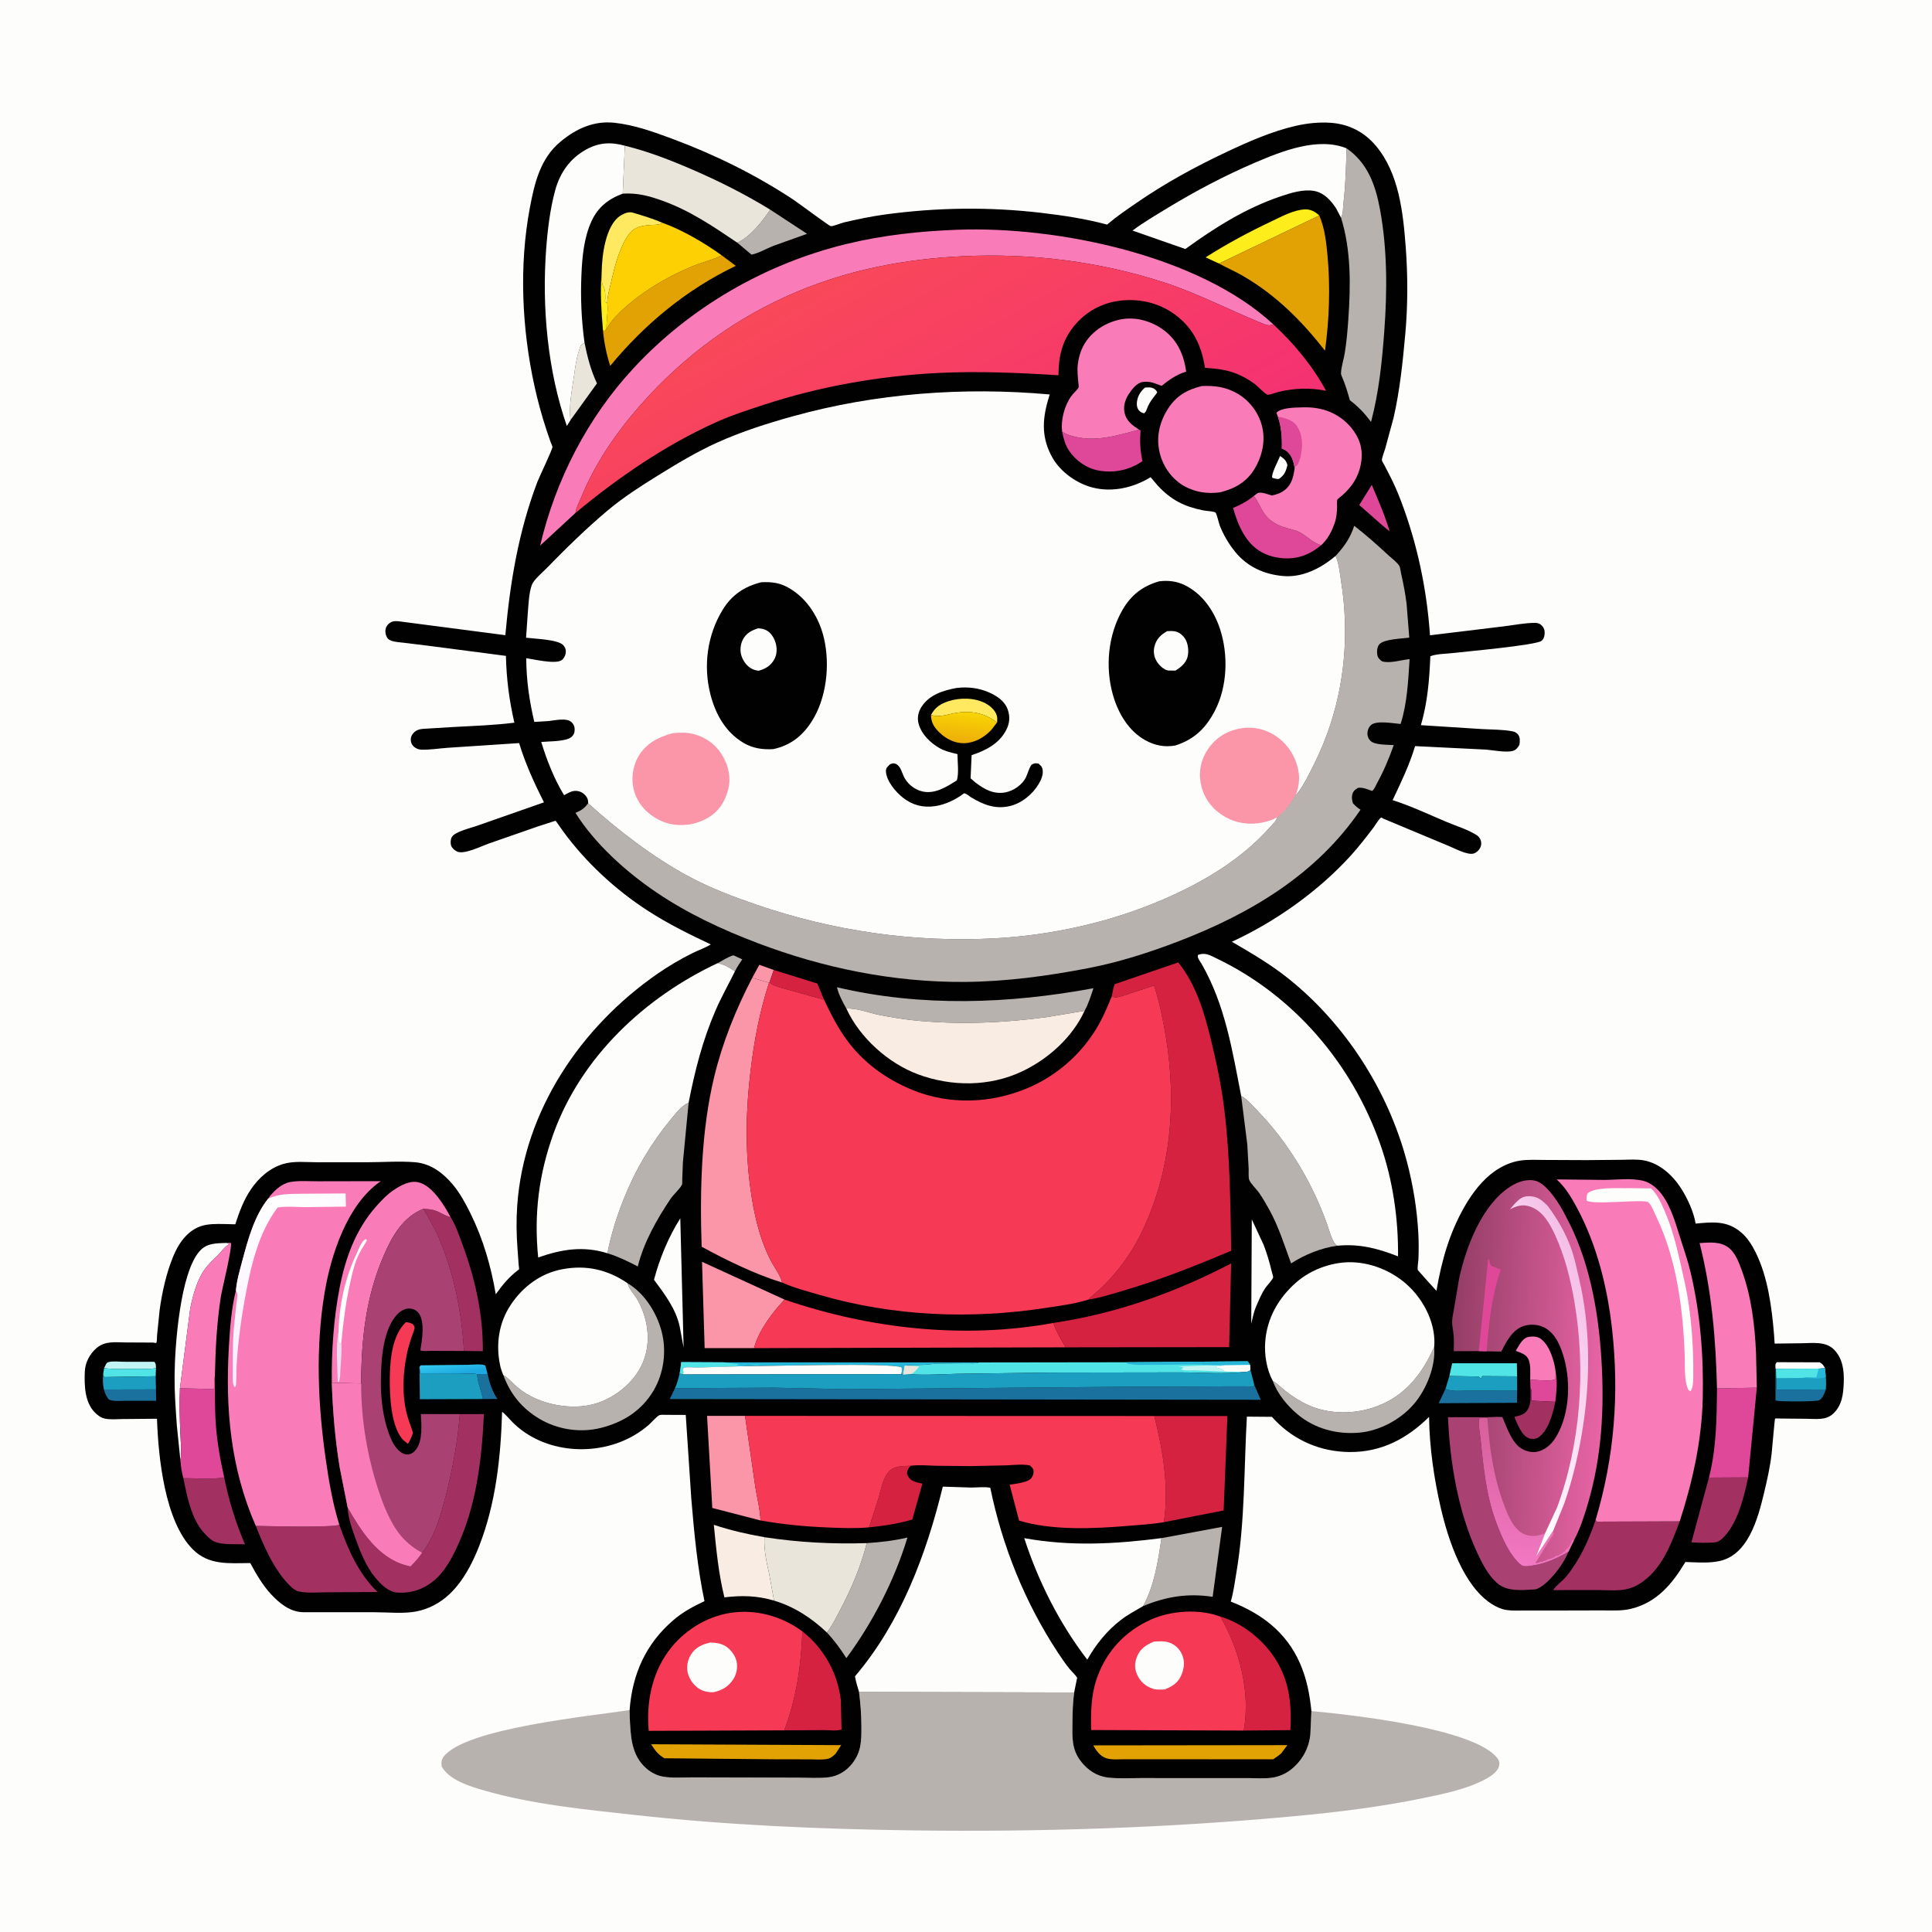 <svg version="1.1" xmlns="http://www.w3.org/2000/svg" style="display: block;" viewBox="0 0 2048 2048" width="1024" height="1024">
<defs>
	<linearGradient id="Gradient1" gradientUnits="userSpaceOnUse" x1="480.291" y1="1456.84" x2="478.441" y2="1444.35">
		<stop class="stop0" offset="0" stop-opacity="1" stop-color="rgb(29,168,225)"/>
		<stop class="stop1" offset="1" stop-opacity="1" stop-color="rgb(50,200,237)"/>
	</linearGradient>
	<linearGradient id="Gradient2" gradientUnits="userSpaceOnUse" x1="333.481" y1="1414.27" x2="262.448" y2="1284.33">
		<stop class="stop0" offset="0" stop-opacity="1" stop-color="rgb(248,237,253)"/>
		<stop class="stop1" offset="1" stop-opacity="1" stop-color="rgb(255,255,255)"/>
	</linearGradient>
	<linearGradient id="Gradient3" gradientUnits="userSpaceOnUse" x1="1537.1" y1="1450.19" x2="1699.66" y2="1456.21">
		<stop class="stop0" offset="0" stop-opacity="1" stop-color="rgb(147,61,101)"/>
		<stop class="stop1" offset="1" stop-opacity="1" stop-color="rgb(232,100,165)"/>
	</linearGradient>
	<linearGradient id="Gradient4" gradientUnits="userSpaceOnUse" x1="1608.54" y1="1508.21" x2="1590.65" y2="1655.03">
		<stop class="stop0" offset="0" stop-opacity="1" stop-color="rgb(215,95,154)"/>
		<stop class="stop1" offset="1" stop-opacity="1" stop-color="rgb(241,120,194)"/>
	</linearGradient>
	<linearGradient id="Gradient5" gradientUnits="userSpaceOnUse" x1="1705.24" y1="1416.71" x2="1566.93" y2="1477.92">
		<stop class="stop0" offset="0" stop-opacity="1" stop-color="rgb(245,191,232)"/>
		<stop class="stop1" offset="1" stop-opacity="1" stop-color="rgb(255,255,255)"/>
	</linearGradient>
	<linearGradient id="Gradient6" gradientUnits="userSpaceOnUse" x1="897.089" y1="277.28" x2="1075.96" y2="594.362">
		<stop class="stop0" offset="0" stop-opacity="1" stop-color="rgb(249,72,89)"/>
		<stop class="stop1" offset="1" stop-opacity="1" stop-color="rgb(244,49,115)"/>
	</linearGradient>
	<linearGradient id="Gradient7" gradientUnits="userSpaceOnUse" x1="1021.52" y1="755.184" x2="1018.23" y2="785.352">
		<stop class="stop0" offset="0" stop-opacity="1" stop-color="rgb(248,212,4)"/>
		<stop class="stop1" offset="1" stop-opacity="1" stop-color="rgb(238,175,10)"/>
	</linearGradient>
</defs>
<path transform="translate(0,0)" fill="rgb(253,253,252)" d="M 0 -0 L 2048 0 L 2048 2048 L -0 2048 L 0 -0 z"/>
<path transform="translate(0,0)" fill="rgb(183,178,174)" d="M 910.61 1793.53 L 1138.64 1794.1 C 1137.23 1804.73 1136.93 1815.29 1136.83 1825.99 C 1136.68 1841.16 1135.78 1854.08 1145.57 1866.85 C 1152.91 1876.43 1162.58 1882.91 1174.74 1884.31 C 1186.03 1885.6 1198.01 1884.82 1209.39 1884.83 L 1272.72 1884.89 L 1323.09 1884.86 C 1331.3 1884.85 1340.29 1885.6 1348.37 1884.45 C 1355.52 1883.43 1362.81 1880.36 1368.48 1875.86 C 1380.19 1866.57 1387.56 1853.46 1389.04 1838.5 L 1390.13 1813.83 L 1391.48 1813.93 C 1432.17 1817.73 1562.97 1831.96 1587.27 1863.75 C 1589.34 1866.46 1589.81 1868.69 1589.08 1872 C 1587.85 1877.56 1581.23 1882.3 1576.59 1884.93 C 1556.48 1896.35 1530.42 1901.58 1508 1906.2 C 1462.98 1915.47 1417.42 1921.02 1371.68 1925.27 C 1237.14 1937.78 1102.19 1942.11 967.078 1940.28 C 868.379 1938.94 769.92 1934.71 671.771 1923.82 C 618.8 1917.94 564.35 1912.75 513 1897.91 C 497.867 1893.54 476.248 1887.04 468.192 1872.5 C 467.794 1868.29 467.63 1865.64 470.253 1862.17 C 493.109 1831.88 627.027 1819.07 667.397 1812.73 L 667.534 1820.04 C 668.56 1840.19 668.855 1860.64 685.466 1874.88 C 690.073 1878.84 696.312 1882.12 702.306 1883.23 C 712.273 1885.07 724.015 1884.06 734.171 1884.1 L 792.669 1884.23 L 846.569 1884.39 C 856.862 1884.45 867.636 1885.14 877.857 1884.06 C 888.052 1882.98 897.273 1877.37 903.502 1869.32 C 913.235 1856.73 913.172 1845.07 913.102 1829.85 C 913.045 1817.48 912.171 1805.8 910.61 1793.53 z"/>
<path transform="translate(0,0)" fill="rgb(2,1,1)" d="M 667.397 1812.73 C 670.255 1774.64 684.585 1742.34 714.036 1717.2 C 724.256 1708.48 734.75 1703 746.777 1697.29 C 739.289 1661.88 735.831 1624.83 732.812 1588.79 L 726.917 1499.88 L 706.404 1499.8 C 704.456 1499.8 700.806 1499.47 699.067 1500.12 C 696.407 1501.12 690.277 1508.19 687.752 1510.39 C 683.069 1514.48 677.876 1518.17 672.521 1521.33 C 632.887 1544.72 576.286 1540.91 543.121 1507.42 C 539.522 1503.78 536.208 1499.69 532.253 1496.46 C 530.813 1544.73 525.647 1593.47 507.964 1638.81 C 500.793 1657.19 491.054 1676.01 476.576 1689.75 C 466.562 1699.24 454.677 1705.61 441.079 1708.24 C 427.68 1710.83 410.831 1709.02 397.099 1709.04 L 320.757 1708.99 C 307.197 1708.52 296.212 1699.49 287.364 1690 C 278.336 1680.32 271.54 1668.51 265.306 1656.91 C 242.783 1657.02 221.511 1659.57 204.285 1642.29 C 174.607 1612.5 167.812 1544.71 166.409 1503.92 L 129.937 1504.25 C 123.882 1504.3 116.752 1505.07 110.861 1503.72 C 106.818 1502.79 103.263 1500.08 100.421 1497.16 C 89.753 1486.24 89.334 1468.55 89.888 1454.14 C 90.255 1444.58 94.843 1435.6 102.002 1429.3 C 111.222 1421.19 121.786 1422.99 133.217 1423.04 L 162.304 1423.18 C 163.49 1423.19 165.231 1424.21 165.863 1423.21 C 166.385 1422.38 166.391 1416.74 166.497 1415.48 L 169.189 1388.94 C 171.743 1369.94 176.385 1349.17 183.787 1331.41 C 190.195 1316.04 201.094 1301.29 218.614 1298.36 C 226.818 1296.99 236.083 1297.54 244.398 1297.68 C 244.87 1297.69 249.216 1297.93 249.421 1297.78 C 249.661 1297.61 249.604 1297.22 249.696 1296.94 C 253.856 1284.18 258.521 1271.66 266.144 1260.5 C 274.482 1248.29 286.137 1238 300.532 1233.77 C 311.627 1230.52 324.799 1232.04 336.316 1232.05 L 389.405 1232.03 C 406.024 1232.01 423.553 1230.63 440.054 1232.03 C 456.514 1233.42 469.52 1243.24 479.854 1255.5 C 487.561 1264.65 493.594 1275.82 498.852 1286.51 C 512.115 1313.47 520.561 1342.39 525.508 1371.97 C 533.045 1361.54 539.185 1354.05 549.38 1346.18 C 549.643 1345.98 550.061 1345.89 550.169 1345.58 C 550.45 1344.76 549.921 1342.19 549.847 1341.18 L 548.597 1324.1 C 547.415 1308.33 547.174 1293.21 548.315 1277.44 C 555.564 1177.28 615.669 1088.66 696.762 1032.36 C 708.499 1024.21 721.128 1016.78 733.931 1010.42 C 740.312 1007.25 747.469 1004.85 753.5 1001.13 C 730.472 990.315 707.974 979.186 686.573 965.327 C 652.558 943.301 621.103 914.246 597.136 881.5 C 596.081 880.058 589.132 870.132 589.077 870.125 C 588.497 870.055 585.16 871.228 584.385 871.453 L 570.57 875.933 L 517.563 894.383 C 509.798 897.186 491.815 906.071 484.626 902.709 C 482.191 901.57 479.209 899.162 478.295 896.567 C 477.351 893.887 477.516 889.783 478.942 887.306 C 482.203 881.638 498.566 877.867 504.876 875.645 L 576.602 850.515 C 566.29 829.9 556.992 809.832 550.281 787.704 L 475.145 792.656 C 465.863 793.236 455.692 795.015 446.5 794.661 C 443.747 794.555 440.964 793.422 438.866 791.629 C 436.576 789.672 435.452 787.095 435.444 784.123 C 435.435 780.916 436.718 778.439 439.016 776.249 C 443.215 772.244 448.85 772.689 454.29 772.256 L 482.122 770.561 C 503.048 769.482 524.467 768.686 545.259 766.08 C 539.741 742.181 536.886 719.813 536.289 695.264 L 454.912 684.639 L 428.83 681.434 C 424.231 680.865 418.707 680.709 414.387 679.048 C 413.144 678.57 411.771 677.744 410.945 676.675 C 408.785 673.875 407.929 669.452 408.963 666 C 409.913 662.832 412.595 660.208 415.693 659.055 C 418.983 657.832 423.4 658.716 426.826 659.133 L 449 662.021 L 535.673 673.325 C 540.733 617.297 549.586 563.644 569.652 510.784 C 571.688 505.42 585.541 476.83 585.626 473.772 C 585.648 472.953 584.074 469.702 583.73 468.766 L 579.416 456.189 C 574.384 440.847 570.144 425.477 566.662 409.707 C 553.176 348.618 550.06 281.554 561.714 220 C 566.689 193.721 572.779 167.836 594.34 150.016 C 610.906 136.323 629.494 127.804 651.346 130.147 C 672.389 132.403 693.073 139.837 712.791 147.184 C 757.622 163.889 800.209 184.839 840.21 211.133 C 846.299 215.135 878.957 239.556 880.548 239.737 C 883.075 240.023 891.666 236.458 894.653 235.763 C 908.868 232.455 923.075 229.445 937.541 227.461 C 992.859 219.873 1048.34 219.113 1103.81 225.63 C 1127.32 228.392 1150.74 231.92 1173.62 238.082 L 1175.05 236.851 C 1184.25 229.021 1194.39 222.245 1204.31 215.376 C 1234.42 194.528 1266.85 176.803 1299.96 161.203 C 1323.35 150.187 1348.35 139.152 1373.61 133.391 C 1385.76 130.619 1398.55 129.268 1411 130.196 C 1430.05 131.616 1446.28 140.014 1458.5 154.562 C 1483.02 183.758 1487.38 225.463 1490.13 262 C 1492.42 292.308 1492.4 323.926 1489.65 354.229 C 1486.96 383.848 1483.91 413.709 1477.28 442.762 L 1468.3 475.783 C 1467.56 478.284 1464.59 485.672 1464.9 488.073 C 1465.01 488.97 1466.8 491.713 1467.3 492.658 L 1474.66 506.977 C 1478.53 514.795 1481.98 522.848 1485.08 531 C 1502.4 576.523 1512.53 624.891 1515.85 673.429 L 1594 663.962 C 1604.76 662.686 1616.73 660.167 1627.5 660.284 C 1629.86 660.309 1631.85 660.906 1633.67 662.468 C 1635.86 664.352 1637.26 666.798 1637.39 669.701 C 1637.54 673.008 1636.89 677.025 1634.2 679.247 C 1628.4 684.044 1551.86 690.819 1539.18 692.335 C 1532.12 693.179 1522.69 693.07 1516.23 695.658 C 1515.1 721.249 1513.36 743.931 1506.24 768.707 L 1570.74 772.832 C 1581.31 773.477 1593.07 773.211 1603.38 775.245 C 1605.62 775.686 1607.61 776.702 1609.08 778.479 C 1611.74 781.681 1611.12 785.706 1610.66 789.5 C 1608.86 792.576 1607.15 795.06 1603.5 796.033 C 1596.03 798.03 1581.92 795.016 1573.92 794.543 L 1500.08 790.916 C 1493.93 811.073 1485.24 829.274 1476.22 848.199 C 1495.77 854.36 1514.81 863.481 1533.72 871.412 C 1543.93 875.694 1555.88 879.263 1565.18 885.174 C 1567.04 886.353 1568.24 887.719 1569.2 889.698 C 1570.36 892.096 1570.54 895.224 1569.5 897.738 C 1568.25 900.743 1565.49 903.686 1562.33 904.703 C 1555.74 906.823 1542.26 899.434 1535.91 896.846 L 1466.16 867.7 C 1465.42 867.373 1464.64 866.3 1463.94 866.709 C 1461.85 867.929 1457.58 875.124 1455.91 877.317 C 1448.36 887.228 1440.79 897.091 1432.44 906.341 C 1398.07 944.392 1352.31 976.848 1305.85 998.3 C 1326.54 1010.33 1346.73 1022.14 1365.5 1037.1 C 1426.24 1085.54 1471.49 1156.28 1491.34 1231.27 C 1497.9 1256.04 1502.08 1281.66 1503.48 1307.26 C 1503.98 1316.52 1503.96 1325.73 1503.58 1335 C 1503.48 1337.54 1502.29 1344.07 1502.93 1346.28 C 1503.04 1346.64 1521.21 1366.88 1522.66 1368.33 C 1528.25 1336.23 1536.36 1307.02 1552.77 1278.54 C 1560.76 1264.66 1571.32 1250.72 1584.55 1241.47 C 1592.32 1236.04 1601.48 1231.84 1610.87 1230.36 C 1619.55 1228.99 1629.11 1229.55 1637.9 1229.59 L 1681.9 1229.78 L 1719.38 1229.43 C 1727 1229.33 1735.4 1228.67 1742.9 1230.12 C 1759.53 1233.35 1773.12 1245.84 1782.04 1259.75 C 1788.66 1270.05 1795.52 1284.85 1797.42 1297.06 C 1815.3 1295.4 1830.18 1293.71 1844.97 1305.77 C 1851.99 1311.48 1857.04 1319.49 1861.03 1327.5 C 1874.07 1353.72 1878.2 1386.06 1880.58 1414.95 L 1881.18 1424.27 L 1910.37 1423.89 C 1921.71 1423.76 1935.21 1421.74 1944 1430.5 C 1953.52 1439.99 1954.95 1453.25 1954.44 1465.95 C 1953.94 1478.07 1952.69 1489.74 1943.26 1498.56 C 1935.44 1505.87 1924.87 1504.03 1914.99 1503.96 L 1887.96 1503.71 C 1887.46 1503.7 1881.91 1503.49 1881.64 1503.72 C 1881.25 1504.05 1878.4 1537.47 1877.97 1541.16 C 1876.35 1555.14 1873.25 1568.94 1869.96 1582.61 C 1863.45 1609.67 1853 1650.01 1820.5 1655.18 L 1819.06 1655.43 C 1808.81 1657.05 1797.02 1656.12 1786.61 1655.78 C 1772.6 1679.01 1756.34 1698.77 1728.88 1705.42 C 1718.72 1707.89 1707.95 1707.05 1697.54 1707.1 L 1648.64 1707.22 L 1616.15 1707.21 C 1609.87 1707.19 1603.21 1707.62 1597 1706.67 C 1591.62 1705.85 1586.66 1703.59 1582.06 1700.77 C 1551.39 1681.96 1535.18 1632.3 1527.45 1599.12 C 1520.19 1567.97 1515.24 1533.95 1514.87 1501.97 C 1491.43 1525.1 1464.31 1539.43 1430.72 1539.21 C 1400.32 1539.01 1372.62 1527.29 1351.5 1505.43 L 1348.31 1501.9 L 1321.74 1501.68 C 1318.62 1556.73 1319.78 1612.44 1310.64 1666.95 C 1308.95 1677.06 1307.59 1687.96 1304.64 1697.74 C 1337.14 1710.32 1363.59 1730.23 1377.96 1763 C 1385.15 1779.38 1388.39 1796.11 1390.13 1813.83 L 1389.04 1838.5 C 1387.56 1853.46 1380.19 1866.57 1368.48 1875.86 C 1362.81 1880.36 1355.52 1883.43 1348.37 1884.45 C 1340.29 1885.6 1331.3 1884.85 1323.09 1884.86 L 1272.72 1884.89 L 1209.39 1884.83 C 1198.01 1884.82 1186.03 1885.6 1174.74 1884.31 C 1162.58 1882.91 1152.91 1876.43 1145.57 1866.85 C 1135.78 1854.08 1136.68 1841.16 1136.83 1825.99 C 1136.93 1815.29 1137.23 1804.73 1138.64 1794.1 L 910.61 1793.53 C 912.171 1805.8 913.045 1817.48 913.102 1829.85 C 913.172 1845.07 913.235 1856.73 903.502 1869.32 C 897.273 1877.37 888.052 1882.98 877.857 1884.06 C 867.636 1885.14 856.862 1884.45 846.569 1884.39 L 792.669 1884.23 L 734.171 1884.1 C 724.015 1884.06 712.273 1885.07 702.306 1883.23 C 696.312 1882.12 690.073 1878.84 685.466 1874.88 C 668.855 1860.64 668.56 1840.19 667.534 1820.04 L 667.397 1812.73 z"/>
<path transform="translate(0,0)" fill="rgb(183,178,174)" d="M 760.751 1020.97 C 765.844 1018.27 771.972 1014.15 777.458 1012.68 L 786.825 1016.95 C 784.123 1021.07 781.257 1025.12 779.107 1029.56 L 773.773 1026.3 C 769.319 1023.55 765.907 1022.04 760.751 1020.97 z"/>
<path transform="translate(0,0)" fill="rgb(253,253,252)" d="M 1356.93 483.382 C 1361.19 486.263 1363.37 487.932 1364.72 493 C 1363.17 499.72 1361.46 503.739 1355.68 507.711 C 1353.09 507.846 1351.07 507.223 1348.63 506.5 C 1347.3 502.42 1355.01 488.534 1356.93 483.382 z"/>
<path transform="translate(0,0)" fill="rgb(252,237,27)" d="M 639.158 350.185 C 637.559 330.212 636.021 309.734 637.736 289.731 C 637.938 294.746 637.311 300.013 639.902 304.393 C 641.891 307.754 641.572 313.422 641.549 317.231 C 641.543 318.146 641.016 319.199 641.5 319.977 C 641.944 320.69 642.982 320.77 643.723 321.167 C 644.937 330.111 642.633 339.385 642.969 348.293 L 641 350.815 L 639.158 350.185 z"/>
<path transform="translate(0,0)" fill="rgb(251,149,168)" d="M 797.423 1036.47 L 804.945 1022.7 L 820.199 1028.23 L 815.671 1041.36 L 815.205 1041.77 L 797.423 1036.47 z"/>
<path transform="translate(0,0)" fill="rgb(26,113,157)" d="M 516.756 1456.17 C 518.989 1466.2 521.585 1474.25 527.195 1482.96 L 511.961 1483.04 C 510.072 1474.04 506.354 1465.91 505.775 1456.64 C 509.526 1456.94 513.172 1457.6 516.756 1456.17 z"/>
<path transform="translate(0,0)" fill="rgb(253,253,252)" d="M 1213.68 410.87 C 1216.12 410.69 1219.52 410.326 1221.84 411.319 C 1224.25 412.354 1225.78 413.65 1226.75 416 L 1222.96 421 C 1219.46 425.486 1217.38 428.86 1215.46 434.188 L 1214.9 435.768 L 1213 438.087 C 1210.59 437.633 1209.23 437.017 1207.55 435.266 C 1205.6 433.227 1204.94 430.26 1205.08 427.5 C 1205.43 420.695 1208.68 415.266 1213.68 410.87 z"/>
<path transform="translate(0,0)" fill="rgb(253,253,252)" d="M 1882.14 1450.67 C 1882.09 1447.69 1881.4 1446.19 1883.5 1443.97 L 1929 1444.11 C 1932.33 1446.09 1932.74 1447.06 1934.63 1450.32 L 1927.92 1450.84 L 1882.65 1451.03 L 1882.14 1450.67 z"/>
<path transform="translate(0,0)" fill="rgb(193,245,243)" d="M 110.381 1450.3 C 111.327 1448.46 112.527 1444.63 114.519 1444.02 C 119.16 1442.59 125.939 1443.48 130.813 1443.51 L 163.5 1443.55 C 165.624 1445.7 165.128 1447.42 165.363 1450.33 C 158.607 1451.51 151.026 1450.92 144.148 1451.01 C 132.87 1451.15 121.61 1451.72 110.381 1450.3 z"/>
<path transform="translate(0,0)" fill="rgb(81,228,231)" d="M 110.381 1450.3 C 121.61 1451.72 132.87 1451.15 144.148 1451.01 C 151.026 1450.92 158.607 1451.51 165.363 1450.33 L 165.021 1458.86 L 110.188 1459.74 L 109.365 1456.26 L 110.381 1450.3 z"/>
<path transform="translate(0,0)" fill="rgb(223,72,152)" d="M 1454.15 513.99 C 1461.02 530.49 1468.06 546.033 1473.07 563.27 L 1464.55 556.19 L 1440.86 535.32 L 1454.15 513.99 z"/>
<path transform="translate(0,0)" fill="rgb(223,72,152)" d="M 1649.14 1454.92 C 1651.05 1464.8 1649.93 1476.03 1648.68 1485.98 L 1623.28 1484.76 C 1623.32 1481.14 1624.11 1475.37 1622.78 1472.07 L 1622.33 1471.25 L 1622.09 1462.44 C 1628.56 1462.58 1643.36 1464.72 1648.76 1461.99 L 1649.14 1454.92 z"/>
<path transform="translate(0,0)" fill="rgb(26,113,157)" d="M 1882.14 1450.67 L 1882.65 1451.03 L 1883.02 1460.89 L 1883.19 1473.02 L 1935.44 1472.92 C 1934.11 1476.73 1932.29 1482.12 1928.53 1484.2 C 1925.27 1485.99 1886.84 1485.89 1882.11 1484.65 L 1882.14 1450.67 z"/>
<path transform="translate(0,0)" fill="rgb(26,113,157)" d="M 165.321 1472.81 L 165.497 1484.86 L 132.584 1484.91 C 127.191 1484.9 120.166 1485.82 115.268 1483.5 C 112.561 1480.06 111.335 1477.13 110.128 1472.94 L 165.321 1472.81 z"/>
<path transform="translate(0,0)" fill="url(#Gradient1)" d="M 444.669 1448.95 L 446 1447.27 L 496.457 1446.74 C 501.075 1446.73 510.464 1445.46 514.5 1447.51 L 516.756 1456.17 C 513.172 1457.6 509.526 1456.94 505.775 1456.64 C 500.34 1455.52 493.252 1456.38 487.653 1456.37 L 445.5 1456.35 L 444.669 1448.95 z"/>
<path transform="translate(0,0)" fill="rgb(27,158,191)" d="M 109.365 1456.26 L 110.188 1459.74 L 165.021 1458.86 L 165.321 1472.81 L 110.128 1472.94 C 108.893 1467.41 108.862 1461.88 109.365 1456.26 z"/>
<path transform="translate(0,0)" fill="rgb(214,34,65)" d="M 820.199 1028.23 L 866.329 1042.55 L 873.581 1059.78 L 830.127 1047.68 C 825.37 1046.13 819.292 1044.95 815.671 1041.36 L 820.199 1028.23 z"/>
<path transform="translate(0,0)" fill="rgb(81,228,231)" d="M 1536.38 1458.62 L 1539.35 1445.14 L 1607.94 1445.13 L 1608.14 1458.98 L 1573.37 1458.76 L 1571.5 1458.61 L 1569.5 1461.55 L 1567.5 1459.14 L 1536.38 1458.62 z"/>
<path transform="translate(0,0)" fill="rgb(26,113,157)" d="M 1532.33 1472.18 C 1538.89 1475.51 1549.63 1474.08 1557.13 1474.1 L 1608.24 1474.19 L 1608.08 1487.03 L 1525.05 1487.49 L 1532.33 1472.18 z"/>
<path transform="translate(0,0)" fill="rgb(233,229,218)" d="M 619.608 363.237 C 622.575 378.283 626.288 392.489 632.796 406.432 L 604.858 445.169 C 602.654 431.371 606.424 412.575 608.429 398.703 C 609.695 389.943 610.797 380.972 613.5 372.511 C 614.096 370.646 614.822 367.49 615.927 365.993 C 616.596 365.087 618.641 363.961 619.608 363.237 z"/>
<path transform="translate(0,0)" fill="rgb(27,158,191)" d="M 1536.38 1458.62 L 1567.5 1459.14 L 1569.5 1461.55 L 1571.5 1458.61 L 1573.37 1458.76 L 1608.14 1458.98 L 1608.24 1474.19 L 1557.13 1474.1 C 1549.63 1474.08 1538.89 1475.51 1532.33 1472.18 L 1536.38 1458.62 z"/>
<path transform="translate(0,0)" fill="rgb(162,49,98)" d="M 1622.33 1471.25 L 1622.78 1472.07 C 1624.11 1475.37 1623.32 1481.14 1623.28 1484.76 L 1648.68 1485.98 C 1646.4 1497.74 1641.25 1517.11 1630.5 1523.87 C 1627.9 1525.51 1623.74 1525.7 1620.84 1524.67 C 1612.96 1521.87 1608.29 1509.23 1605.33 1501.96 C 1609.45 1500.92 1614.21 1500.11 1617.3 1496.94 C 1623.88 1490.18 1622.36 1479.89 1622.33 1471.25 z"/>
<path transform="translate(0,0)" fill="rgb(27,158,191)" d="M 1927.92 1450.84 L 1934.63 1450.32 L 1935.4 1459.26 C 1935.84 1463.94 1935.77 1468.23 1935.44 1472.92 L 1883.19 1473.02 L 1883.02 1460.89 L 1882.65 1451.03 L 1927.92 1450.84 z"/>
<path transform="translate(0,0)" fill="rgb(38,183,217)" d="M 1927.92 1450.84 L 1934.63 1450.32 L 1935.4 1459.26 C 1931.74 1462.56 1916.76 1460.75 1911.19 1460.67 C 1914.91 1459.25 1921.34 1460.26 1925.42 1460.34 L 1927.92 1450.84 z"/>
<path transform="translate(0,0)" fill="rgb(81,228,231)" d="M 1882.65 1451.03 L 1927.92 1450.84 L 1925.42 1460.34 C 1921.34 1460.26 1914.91 1459.25 1911.19 1460.67 L 1883.02 1460.89 L 1882.65 1451.03 z"/>
<path transform="translate(0,0)" fill="rgb(38,183,217)" d="M 767.672 1444.12 L 1037.78 1444.24 C 1034.4 1445.72 1029.06 1445.07 1025.35 1445.1 L 994.5 1445.4 C 989.35 1445.6 984.219 1446.53 979.031 1446.78 C 972.404 1447.1 965.408 1446.82 958.861 1447.64 L 957.226 1457.28 L 955.218 1456.65 C 956.455 1454.07 955.964 1452.3 955.811 1449.5 C 944.67 1444.28 812.426 1448.33 790.294 1448.16 L 739.206 1449.61 C 736.321 1449.66 727.812 1448.77 725.5 1449.73 C 724.905 1449.98 724.524 1450.58 724.036 1451 C 724.251 1453.17 724.454 1454.79 724.191 1456.96 L 720.435 1455.9 C 721.34 1451.97 721.652 1447.91 722.097 1443.9 L 767.672 1444.12 z"/>
<path transform="translate(0,0)" fill="rgb(81,228,231)" d="M 720.435 1455.9 C 721.34 1451.97 721.652 1447.91 722.097 1443.9 L 767.672 1444.12 C 780.974 1446.4 793.055 1446.55 806.51 1446.5 C 799.375 1448.86 786.694 1443.47 780.338 1447.51 L 790.294 1448.16 L 739.206 1449.61 C 736.321 1449.66 727.812 1448.77 725.5 1449.73 C 724.905 1449.98 724.524 1450.58 724.036 1451 C 724.251 1453.17 724.454 1454.79 724.191 1456.96 L 720.435 1455.9 z"/>
<path transform="translate(0,0)" fill="rgb(249,124,185)" d="M 1622.09 1462.44 C 1622.05 1456.09 1622.81 1447.21 1620.4 1441.28 C 1618.34 1436.23 1613.02 1434.25 1608.31 1432.52 L 1606.76 1431.96 L 1608.97 1428.16 C 1611.32 1424.22 1615.08 1418.11 1620 1417.25 C 1624.65 1416.43 1629.64 1416.43 1633.52 1419.39 C 1643.05 1426.69 1647.94 1443.56 1649.14 1454.92 L 1648.76 1461.99 C 1643.36 1464.72 1628.56 1462.58 1622.09 1462.44 z"/>
<path transform="translate(0,0)" fill="rgb(253,253,252)" d="M 1326.95 1292.63 L 1339.5 1319.58 C 1343.12 1328.94 1345.84 1338.38 1348.17 1348.13 C 1348.43 1349.2 1349.79 1353.22 1349.59 1354.16 C 1349.13 1356.32 1343.25 1362.57 1341.7 1364.76 C 1337.38 1370.82 1334.59 1377.98 1331.59 1384.75 C 1329.04 1390.63 1327.83 1396.96 1326.38 1403.18 L 1326.95 1292.63 z"/>
<path transform="translate(0,0)" fill="rgb(183,178,174)" d="M 816.47 222.244 L 855.537 247.862 L 819.957 260.557 C 812.479 263.498 804.427 268.356 796.639 269.911 L 781.537 257.234 C 795.095 251.439 808.485 234.232 816.47 222.244 z"/>
<path transform="translate(0,0)" fill="rgb(254,233,96)" d="M 637.736 289.731 C 637.947 278.802 639.044 267.293 641.672 256.675 C 644.261 246.216 649.139 233.293 659.016 227.797 C 662.63 225.785 666.888 224.252 670.968 225.472 C 681.862 228.728 691.964 231.727 702.442 236.259 L 701.002 237.03 C 697.801 238.6 693.262 238.254 689.748 238.484 C 684.154 238.849 677.437 239.703 672.61 242.717 C 665.113 247.396 659.945 259.348 656.772 267.469 C 652.559 278.256 649.933 289.828 647.325 301.092 C 645.81 307.633 643.778 314.425 643.723 321.167 C 642.982 320.77 641.944 320.69 641.5 319.977 C 641.016 319.199 641.543 318.146 641.549 317.231 C 641.572 313.422 641.891 307.754 639.902 304.393 C 637.311 300.013 637.938 294.746 637.736 289.731 z"/>
<path transform="translate(0,0)" fill="rgb(27,158,191)" d="M 444.669 1448.95 L 445.5 1456.35 L 487.653 1456.37 C 493.252 1456.38 500.34 1455.52 505.775 1456.64 C 506.354 1465.91 510.072 1474.04 511.961 1483.04 L 445.035 1483.25 L 444.669 1448.95 z"/>
<path transform="translate(0,0)" fill="rgb(253,253,252)" d="M 790.294 1448.16 C 812.426 1448.33 944.67 1444.28 955.811 1449.5 C 955.964 1452.3 956.455 1454.07 955.218 1456.65 L 724.191 1456.96 C 724.454 1454.79 724.251 1453.17 724.036 1451 C 724.524 1450.58 724.905 1449.98 725.5 1449.73 C 727.812 1448.77 736.321 1449.66 739.206 1449.61 L 790.294 1448.16 z"/>
<path transform="translate(0,0)" fill="rgb(252,237,27)" d="M 1292.19 279.375 L 1277.99 272.813 C 1300.71 258.287 1324.34 245.736 1348.69 234.209 C 1359.28 229.193 1371.62 222.377 1383.58 221.959 C 1389.44 221.754 1394.37 224.538 1398.51 228.441 L 1292.19 279.375 z"/>
<path transform="translate(0,0)" fill="rgb(253,253,252)" d="M 721.13 1291.45 L 724.657 1428.48 L 720.408 1405.73 C 716.367 1387.35 704.312 1371.42 693.271 1356.63 C 699.154 1334.07 708.675 1311.19 721.13 1291.45 z"/>
<path transform="translate(0,0)" fill="rgb(246,57,84)" d="M 430.149 1401.6 C 433.153 1401.66 434.684 1402.26 437.335 1403.5 C 438.025 1404.5 439.092 1405.33 439.404 1406.5 C 439.901 1408.37 437.852 1413.14 437.205 1414.97 C 434.988 1421.22 433.044 1427.35 431.618 1433.83 C 427.035 1454.66 426.006 1477.61 431.128 1498.41 C 432.845 1505.39 435.808 1512.01 437.777 1518.94 C 436.446 1523.21 434.696 1526.73 432.416 1530.58 L 427.5 1526.53 C 414.274 1513.07 412.991 1478.65 413.203 1461 C 413.436 1441.54 415.456 1415.87 430.149 1401.6 z"/>
<path transform="translate(0,0)" fill="rgb(253,253,252)" d="M 191.257 1548.25 L 187.478 1511.3 C 186.226 1493.89 184.925 1476.35 185.054 1458.88 C 185.292 1426.58 190.9 1348.93 211.886 1325.94 C 219.602 1317.49 229.359 1318.03 239.955 1317.53 L 243.5 1318.73 L 241.734 1319.68 C 237.778 1321.97 235.022 1326.51 231.789 1329.72 C 226.533 1334.95 221.053 1339.8 216.753 1345.89 C 208.573 1357.47 204.627 1372.91 201.7 1386.61 L 190.751 1471.54 C 189.998 1487.33 190.512 1502.83 191.13 1518.61 C 191.519 1528.56 192.678 1538.34 191.257 1548.25 z"/>
<path transform="translate(0,0)" fill="rgb(214,34,65)" d="M 921.218 1619.07 L 931.064 1588.73 C 933.746 1580.07 935.861 1566.81 942.089 1560.06 C 948.034 1553.62 957.095 1554.18 965.21 1553.8 C 962.793 1556.91 961.593 1558.51 961.5 1562.51 C 962.949 1566.27 964.797 1568.44 968.538 1570.12 C 971.432 1571.43 974.687 1572.03 977.771 1572.73 L 967.068 1610.76 C 952.011 1615.26 936.823 1617.46 921.218 1619.07 z"/>
<path transform="translate(0,0)" fill="rgb(223,72,152)" d="M 1207.38 455.381 L 1209.07 456.5 C 1208.08 468.582 1208.66 477.06 1210.99 488.863 C 1197.45 498.315 1180.85 501.738 1164.6 498.787 C 1151.92 496.485 1140.48 488.459 1133.28 477.826 C 1129.04 471.568 1127.42 464.98 1125.93 457.729 C 1128.97 459.472 1131.84 460.793 1135.19 461.817 C 1159.66 469.287 1183.45 462.001 1207.38 455.381 z"/>
<path transform="translate(0,0)" fill="rgb(162,49,98)" d="M 1811.54 1566.31 L 1853.11 1566.08 C 1848.93 1585.7 1842.96 1610.85 1829.82 1626.53 C 1826.75 1630.19 1822.46 1634.76 1817.41 1635.07 C 1809.01 1635.58 1801.41 1635.6 1792.97 1634.93 L 1811.54 1566.31 z"/>
<path transform="translate(0,0)" fill="rgb(223,72,152)" d="M 1329.09 525.76 L 1329.81 526.695 C 1333.68 531.812 1335.86 537.514 1339.23 542.901 C 1344.43 551.216 1351.38 555.507 1360.54 558.689 C 1366.39 560.723 1373.25 561.654 1378.62 564.666 C 1385.65 568.601 1392.67 576.105 1400.62 577.852 C 1394.1 583.186 1387.09 587.522 1378.94 589.894 C 1365.68 593.752 1349.51 591.994 1337.46 585.384 C 1320.25 575.946 1312.17 556.341 1307.1 538.457 C 1315.35 534.983 1322.11 531.402 1329.09 525.76 z"/>
<path transform="translate(0,0)" fill="rgb(162,49,98)" d="M 237.673 1566.07 C 242.696 1591.09 249.671 1613.6 259.676 1637.03 C 250.302 1636.63 234.907 1638.02 226.607 1633.82 C 222.722 1631.86 219.279 1628.14 216.332 1624.98 C 202.965 1610.64 198.104 1585.5 194.355 1566.88 C 208.1 1566.86 224.248 1568.47 237.673 1566.07 z"/>
<path transform="translate(0,0)" fill="rgb(226,162,4)" d="M 1158.97 1850.17 L 1364.66 1849.93 L 1358.09 1858.68 C 1355.52 1861 1352.47 1862.92 1349.65 1864.92 L 1229.6 1864.9 L 1191.96 1864.87 C 1185.91 1864.86 1178.8 1865.62 1173 1863.9 C 1166.55 1861.97 1161.94 1855.86 1158.97 1850.17 z"/>
<path transform="translate(0,0)" fill="rgb(226,162,4)" d="M 690.23 1848.98 L 891.698 1849.92 L 885.812 1858.96 L 883.974 1860.67 C 881.64 1862.74 879.533 1864.14 876.407 1864.65 C 870.681 1865.6 863.943 1864.97 858.109 1864.97 L 824.921 1864.95 L 704.294 1863.83 C 697.634 1859.93 694.209 1855.37 690.23 1848.98 z"/>
<path transform="translate(0,0)" fill="rgb(162,49,98)" d="M 448.979 1281.34 C 453.292 1281.69 457.8 1281.89 461.891 1283.39 C 467.174 1285.33 472.087 1288.94 477.585 1290.14 C 482.851 1298.29 486.196 1308.24 489.577 1317.31 C 503.381 1354.35 512.205 1392.69 511.807 1432.32 L 491.838 1432.08 C 489.467 1391.61 481.306 1349.67 465.234 1312.34 C 460.604 1301.59 454.586 1291.58 448.979 1281.34 z"/>
<path transform="translate(0,0)" fill="rgb(183,178,174)" d="M 1520.29 1427.95 C 1521.94 1448.39 1512.11 1472.59 1499.06 1488.03 C 1485.12 1504.52 1462.58 1516.74 1441 1518.66 C 1417.37 1520.77 1393.57 1514.57 1375.31 1499.14 C 1364.4 1489.92 1354.08 1477.39 1349.22 1463.8 C 1353.83 1466.38 1357.85 1470.68 1361.99 1473.97 C 1369.52 1479.96 1377.65 1485.25 1386.41 1489.27 C 1409.04 1499.67 1436.87 1499.37 1459.94 1490.6 C 1490.12 1479.13 1507.39 1456.35 1520.29 1427.95 z"/>
<path transform="translate(0,0)" fill="rgb(248,236,227)" d="M 820.522 1696.71 C 802.341 1691.39 786.566 1691.07 767.9 1693.25 C 761.69 1668.29 759.186 1641.94 756.686 1616.36 C 774.483 1622.3 791.893 1626.23 810.329 1629.5 C 809.693 1642.97 812.491 1655.55 815.397 1668.62 L 820.522 1696.71 z"/>
<path transform="translate(0,0)" fill="rgb(223,72,152)" d="M 190.751 1471.54 L 226.836 1472.51 C 226.855 1468.09 226.947 1463.88 227.619 1459.49 L 227.787 1458.45 C 227.909 1475.4 227.544 1492.15 228.731 1509.08 C 230.067 1528.16 233.384 1547.44 237.673 1566.07 C 224.248 1568.47 208.1 1566.86 194.355 1566.88 C 192.713 1560.92 191.7 1554.42 191.257 1548.25 C 192.678 1538.34 191.519 1528.56 191.13 1518.61 C 190.512 1502.83 189.998 1487.33 190.751 1471.54 z"/>
<path transform="translate(0,0)" fill="rgb(223,72,152)" d="M 1820.07 1471.76 L 1862.3 1470.99 L 1853.11 1566.08 L 1811.54 1566.31 C 1819.45 1535.88 1819.83 1502.99 1820.07 1471.76 z"/>
<path transform="translate(0,0)" fill="rgb(214,34,65)" d="M 850.561 1729.34 C 873.187 1747.07 888.06 1773.55 891.318 1802.19 L 892.068 1833.42 C 887.006 1835.06 879.081 1834 873.689 1834.02 L 831.334 1834.22 C 844.255 1800.04 849.183 1765.71 850.561 1729.34 z"/>
<path transform="translate(0,0)" fill="rgb(81,228,231)" d="M 1194.32 1444.03 L 1322.5 1443.06 C 1323.76 1444.41 1324.31 1445.07 1325.05 1446.81 L 1325.51 1452.21 C 1323.95 1453.47 1323.11 1453.86 1321.13 1454.17 C 1298.26 1456.85 1273.61 1454.76 1250.5 1454.78 L 1113.79 1454.99 L 1016.02 1456.26 C 999.447 1456.56 981.821 1457.97 965.366 1456.71 L 957.226 1457.28 L 958.861 1447.64 C 965.408 1446.82 972.404 1447.1 979.031 1446.78 C 984.219 1446.53 989.35 1445.6 994.5 1445.4 L 1025.35 1445.1 C 1029.06 1445.07 1034.4 1445.72 1037.78 1444.24 L 1194.32 1444.03 z"/>
<path transform="translate(0,0)" fill="rgb(233,229,218)" d="M 958.861 1447.64 C 963.959 1447.85 969.405 1447.69 974.408 1448.69 C 971.985 1451.27 968.79 1455.73 965.366 1456.71 L 957.226 1457.28 L 958.861 1447.64 z"/>
<path transform="translate(0,0)" fill="rgb(193,245,243)" d="M 1286.05 1447.19 L 1297.6 1447.2 C 1294.63 1447.88 1291.9 1448.54 1288.84 1448.5 L 1289.5 1449.68 C 1294.09 1450.6 1294.98 1450.76 1298.37 1453.91 L 1266.83 1452.59 C 1263.51 1452.54 1253.99 1453.3 1252 1451.5 C 1253.18 1450.76 1253.86 1450.74 1254.28 1449.36 L 1249.1 1448.49 L 1286.05 1447.19 z"/>
<path transform="translate(0,0)" fill="rgb(38,183,217)" d="M 1194.32 1444.03 L 1322.5 1443.06 C 1323.76 1444.41 1324.31 1445.07 1325.05 1446.81 L 1325.51 1452.21 C 1323.95 1453.47 1323.11 1453.86 1321.13 1454.17 L 1298.37 1453.91 C 1294.98 1450.76 1294.09 1450.6 1289.5 1449.68 L 1288.84 1448.5 C 1291.9 1448.54 1294.63 1447.88 1297.6 1447.2 L 1286.05 1447.19 C 1264.74 1445.45 1242.05 1446.99 1220.59 1446.82 C 1212.25 1446.75 1203.13 1447.33 1195 1445.51 L 1194.32 1444.03 z"/>
<path transform="translate(0,0)" fill="rgb(253,253,252)" d="M 1297.6 1447.2 L 1325.05 1446.81 L 1325.51 1452.21 C 1323.95 1453.47 1323.11 1453.86 1321.13 1454.17 L 1298.37 1453.91 C 1294.98 1450.76 1294.09 1450.6 1289.5 1449.68 L 1288.84 1448.5 C 1291.9 1448.54 1294.63 1447.88 1297.6 1447.2 z"/>
<path transform="translate(0,0)" fill="rgb(226,162,4)" d="M 765.001 270.625 L 779.995 281.81 C 727.966 306.699 683.398 343.513 646.863 387.841 C 642.833 375.503 640.374 363.12 639.158 350.185 L 641 350.815 L 642.969 348.293 L 645.196 345 C 650.941 336.338 659.62 328.22 667.612 321.613 C 688.314 304.502 710.204 292.138 735.026 281.866 C 744.476 277.954 755.061 275.659 764.091 271.093 L 765.001 270.625 z"/>
<path transform="translate(0,0)" fill="rgb(183,178,174)" d="M 918.794 1635.78 C 933.571 1634.83 947.419 1633.22 961.9 1629.86 C 948.529 1674.52 924.859 1720.27 897.184 1757.69 C 891.028 1747.98 884.408 1738.93 876.552 1730.52 C 882.247 1723.29 886.305 1714.79 890.604 1706.68 C 902.497 1684.24 912.567 1660.44 918.794 1635.78 z"/>
<path transform="translate(0,0)" fill="rgb(249,124,185)" d="M 239.955 1317.53 L 244.686 1317.5 C 246.55 1322.02 235.325 1366.69 234.14 1374.31 C 229.763 1402.48 228.409 1430.01 227.787 1458.45 L 227.619 1459.49 C 226.947 1463.88 226.855 1468.09 226.836 1472.51 L 190.751 1471.54 L 201.7 1386.61 C 204.627 1372.91 208.573 1357.47 216.753 1345.89 C 221.053 1339.8 226.533 1334.95 231.789 1329.72 C 235.022 1326.51 237.778 1321.97 241.734 1319.68 L 243.5 1318.73 L 239.955 1317.53 z"/>
<path transform="translate(0,0)" fill="rgb(183,178,174)" d="M 1231.19 1630.49 L 1295.52 1618.56 L 1285.46 1692.7 C 1259.38 1688.65 1235.86 1692.44 1211.68 1702.56 C 1223.82 1680.62 1227.55 1654.96 1231.19 1630.49 z"/>
<path transform="translate(0,0)" fill="rgb(214,34,65)" d="M 1293.67 1713.67 C 1319.02 1721.14 1342.69 1741.12 1355.31 1764.27 C 1367.44 1786.49 1369.16 1809.12 1367.87 1834.02 L 1318.43 1834.46 C 1325.76 1793.49 1314.06 1749.43 1293.67 1713.67 z"/>
<path transform="translate(0,0)" fill="rgb(251,149,168)" d="M 806.156 1611.74 L 755.07 1598.51 L 749.512 1500.88 L 789.787 1500.89 L 800.822 1577.06 C 802.637 1588.46 805.799 1600.21 806.156 1611.74 z"/>
<path transform="translate(0,0)" fill="rgb(251,149,168)" d="M 799.282 1429.08 L 746.957 1429.08 L 744.183 1337.58 L 831.627 1377.61 C 818.477 1391.82 804.424 1410.1 799.282 1429.08 z"/>
<path transform="translate(0,0)" fill="rgb(183,178,174)" d="M 665.178 1360.21 C 683.068 1370.78 696.04 1391.33 701.276 1411.11 C 706.783 1431.91 703.81 1455.38 692.897 1473.91 C 680.274 1495.33 660.583 1507.73 636.83 1513.67 C 614.886 1519.16 590.651 1515.36 571.321 1503.71 C 553.21 1492.79 540.898 1477.66 533.63 1457.82 C 538.284 1460.2 541.657 1464.41 545.484 1467.9 C 550.703 1472.66 555.927 1476.47 562.194 1479.79 C 582.537 1490.57 610.454 1494.56 632.545 1487.49 C 651.739 1481.35 670.301 1466.63 679.492 1448.55 C 690.812 1426.28 687.942 1400.05 676.189 1378.57 C 672.957 1372.66 667.448 1367.45 665.451 1361.12 L 665.178 1360.21 z"/>
<path transform="translate(0,0)" fill="rgb(253,208,3)" d="M 702.442 236.259 C 723.723 243.948 746.727 257.523 765.001 270.625 L 764.091 271.093 C 755.061 275.659 744.476 277.954 735.026 281.866 C 710.204 292.138 688.314 304.502 667.612 321.613 C 659.62 328.22 650.941 336.338 645.196 345 L 642.969 348.293 C 642.633 339.385 644.937 330.111 643.723 321.167 C 643.778 314.425 645.81 307.633 647.325 301.092 C 649.933 289.828 652.559 278.256 656.772 267.469 C 659.945 259.348 665.113 247.396 672.61 242.717 C 677.437 239.703 684.154 238.849 689.748 238.484 C 693.262 238.254 697.801 238.6 701.002 237.03 L 702.442 236.259 z"/>
<path transform="translate(0,0)" fill="rgb(183,178,174)" d="M 897.186 1069.14 C 893.209 1062.09 889.114 1054.41 887.193 1046.52 C 976.614 1067.64 1069.3 1064.17 1159.05 1047.57 C 1156.45 1055.67 1153.8 1063.98 1149.73 1071.48 L 1110.89 1078.02 C 1065.03 1084.35 1017.63 1086.34 971.5 1081.91 C 958.174 1080.62 944.702 1078.39 931.571 1075.79 C 920.957 1073.69 907.859 1068.37 897.186 1069.14 z"/>
<path transform="translate(0,0)" fill="rgb(162,49,98)" d="M 359.68 1616.26 C 368.763 1642.08 380.082 1668.48 400.341 1687.6 L 346.189 1687.9 C 336.773 1687.93 325.898 1689.03 316.744 1687.01 C 313.116 1686.2 310.072 1683.57 307.479 1681.04 C 290.713 1664.7 279.624 1638.92 271.139 1617.49 C 282.73 1617.74 353.58 1619.53 359.68 1616.26 z"/>
<path transform="translate(0,0)" fill="rgb(249,124,185)" d="M 1820.07 1471.76 C 1818.88 1419.64 1814.51 1368.36 1801.64 1317.69 C 1812.42 1317.04 1824.43 1315.72 1833.24 1323.24 C 1839.76 1328.81 1843.29 1338.29 1846.19 1346.15 C 1856.53 1374.13 1860.16 1404.64 1861.48 1434.32 L 1862.3 1470.99 L 1820.07 1471.76 z"/>
<path transform="translate(0,0)" fill="rgb(183,178,174)" d="M 643.867 1328.48 C 647.804 1308.41 653.877 1289.21 661.482 1270.23 C 673.719 1239.7 690.349 1211.71 711.271 1186.34 C 716.274 1180.27 722.592 1171.97 729.97 1168.82 L 723.923 1231.82 L 723.222 1249.84 C 723.157 1251.27 723.426 1254.5 722.91 1255.72 C 721.132 1259.9 713.849 1266.31 710.949 1270.61 C 696.415 1292.16 682.338 1317.04 676.067 1342.5 C 665.544 1336.98 655.242 1332 643.867 1328.48 z"/>
<path transform="translate(0,0)" fill="rgb(162,49,98)" d="M 1691.37 1611.31 L 1693 1613 L 1780.58 1612.69 C 1773.2 1632.23 1765.76 1652.66 1751.13 1668.11 C 1744.39 1675.24 1735.66 1681.47 1726.14 1684.1 C 1716.53 1686.75 1705.65 1685.61 1695.75 1685.55 L 1646.44 1685.56 C 1649.68 1680.33 1656.74 1675.68 1660.85 1670.53 C 1675.09 1652.67 1684.09 1632.8 1691.37 1611.31 z"/>
<path transform="translate(0,0)" fill="rgb(233,229,218)" d="M 662.347 154.452 C 687.445 160.647 711.021 169.832 734.711 180.124 C 762.654 192.264 790.492 206.273 816.47 222.244 C 808.485 234.232 795.095 251.439 781.537 257.234 C 755.904 240.002 732.037 223.601 702.663 212.942 C 688.25 207.712 675.545 204.285 660.126 205.275 L 662.347 154.452 z"/>
<path transform="translate(0,0)" fill="rgb(169,66,114)" d="M 1662.63 1644.75 C 1659.33 1653.26 1653.21 1662.41 1647.27 1669.31 C 1642.88 1674.42 1633.39 1684.51 1626.35 1684.89 C 1612.7 1685.65 1597.09 1687.42 1586.38 1677.62 C 1577.14 1669.16 1570.83 1656.66 1565.66 1645.46 C 1545.53 1601.89 1536.96 1550.02 1534.95 1502.33 L 1576.66 1502.29 L 1576.76 1503.15 L 1568.5 1503.3 C 1566.43 1507.83 1568.84 1518.71 1569.38 1523.95 C 1572.45 1553.7 1575.29 1584.77 1585.83 1612.99 C 1590.97 1626.73 1598.05 1643.97 1608.2 1654.85 C 1609.69 1656.45 1612.24 1659.21 1614.4 1659.84 C 1617.08 1660.61 1621.29 1659.88 1624.08 1659.49 C 1637.58 1657.63 1651.02 1651.65 1662.63 1644.75 z"/>
<path transform="translate(0,0)" fill="rgb(233,229,218)" d="M 810.329 1629.5 C 846.687 1635.06 882.084 1636.89 918.794 1635.78 C 912.567 1660.44 902.497 1684.24 890.604 1706.68 C 886.305 1714.79 882.247 1723.29 876.552 1730.52 C 860.117 1715.07 842.235 1703.25 820.522 1696.71 L 815.397 1668.62 C 812.491 1655.55 809.693 1642.97 810.329 1629.5 z"/>
<path transform="translate(0,0)" fill="rgb(214,34,65)" d="M 1223.62 1501.03 L 1301.09 1501.03 L 1297.12 1601.14 L 1233.7 1613.56 C 1239.47 1576.46 1232.64 1537.02 1223.62 1501.03 z"/>
<path transform="translate(0,0)" fill="rgb(162,49,98)" d="M 487.406 1499.04 L 512.979 1498.99 C 510.679 1547.51 504.951 1597.3 483.685 1641.58 C 478.081 1653.25 471.477 1665.3 461.716 1674.04 C 450.243 1684.31 436.613 1689.16 421.171 1688.2 C 411.616 1687.6 403.332 1679.04 397.553 1672.03 C 387.69 1660.06 381.624 1644.21 376.425 1629.75 C 372.804 1619.68 368.993 1608.72 368.524 1597.96 C 382.792 1622.79 400.579 1651.02 430 1659.17 L 435.13 1660.45 C 439.839 1655.87 443.708 1651.39 447.444 1645.99 C 461.249 1628.37 467.461 1605.42 472.921 1584.09 C 480.039 1556.29 485.184 1527.68 487.406 1499.04 z"/>
<path transform="translate(0,0)" fill="rgb(183,178,174)" d="M 1315.72 1161.8 C 1322.12 1165.07 1327.77 1172.03 1332.78 1177.2 C 1365.51 1210.94 1390.67 1252.97 1406.57 1297.12 C 1408.49 1302.44 1412.69 1318.85 1417.76 1320.48 C 1400.11 1322.96 1383.58 1329.71 1368.6 1339.23 C 1361.35 1319.68 1355.75 1300.99 1345.6 1282.5 C 1342.21 1276.32 1338.64 1270.15 1334.62 1264.35 C 1332.07 1260.67 1325.52 1254.47 1324.22 1250.67 C 1323.23 1247.8 1323.75 1242.09 1323.64 1238.95 L 1322.18 1213.08 L 1315.72 1161.8 z"/>
<path transform="translate(0,0)" fill="rgb(226,162,4)" d="M 1292.19 279.375 L 1398.51 228.441 C 1404.41 242.386 1405.86 256.437 1407.25 271.394 C 1410.3 304.465 1409.08 338.88 1404.55 371.745 C 1379.96 340.262 1353.15 313.377 1318.36 292.933 C 1309.88 287.951 1300.82 284.064 1292.19 279.375 z"/>
<path transform="translate(0,0)" fill="rgb(26,113,157)" d="M 1329.69 1468.28 L 1336.42 1483.83 L 709.982 1483.05 L 715.517 1471.52 L 820.761 1471.01 L 897.892 1472.58 L 1187.47 1470.05 L 1305.53 1469.58 L 1322.02 1469.62 C 1323.48 1469.63 1326.7 1470.05 1328 1469.67 C 1328.7 1469.46 1329.13 1468.74 1329.69 1468.28 z"/>
<path transform="translate(0,0)" fill="rgb(249,124,185)" d="M 351.735 1465.9 C 351.282 1432.62 353.676 1397.69 360.024 1365 C 366.211 1333.14 377.113 1303.25 398.871 1278.67 C 404.442 1272.38 410.621 1265.92 417.663 1261.28 C 425.198 1256.31 434.767 1250.98 444.079 1253.41 C 458.666 1257.23 471.015 1277.8 477.585 1290.14 C 472.087 1288.94 467.174 1285.33 461.891 1283.39 C 457.8 1281.89 453.292 1281.69 448.979 1281.34 C 427.053 1290.06 415.653 1310.34 406.755 1331 C 387.82 1374.96 383.033 1419.21 382.815 1466.58 L 371.995 1466.27 L 351.735 1465.9 z"/>
<path transform="translate(0,0)" fill="rgb(240,220,242)" d="M 358.904 1411.72 C 359.054 1415.3 358.3 1421.96 360.687 1424.34 L 361.807 1423.47 C 362.598 1432.54 361.312 1443.33 360.806 1452.5 C 360.587 1456.45 360.764 1461.67 359 1465.22 L 358.01 1464.5 C 357.827 1447.89 355.696 1428.03 358.904 1411.72 z"/>
<path transform="translate(0,0)" fill="rgb(253,253,252)" d="M 358.904 1411.72 C 359.416 1382.81 366.034 1353.81 378.5 1327.81 C 380.365 1323.93 382.366 1317.94 385.5 1315.02 C 386.616 1313.98 386.78 1313.99 387.965 1313.42 L 388.896 1315 C 385.376 1320.97 381.306 1327.11 378.631 1333.51 C 374.992 1342.22 373.003 1351.81 370.954 1361 C 366.375 1381.53 363.711 1402.53 361.807 1423.47 L 360.687 1424.34 C 358.3 1421.96 359.054 1415.3 358.904 1411.72 z"/>
<path transform="translate(0,0)" fill="rgb(246,57,84)" d="M 831.627 1377.61 C 922.334 1408.69 1021.73 1419.68 1116.56 1402.39 C 1119.87 1411.61 1124.66 1419.91 1129.76 1428.24 L 799.282 1429.08 C 804.424 1410.1 818.477 1391.82 831.627 1377.61 z"/>
<path transform="translate(0,0)" fill="rgb(27,158,191)" d="M 1325.51 1452.21 L 1329.69 1468.28 C 1329.13 1468.74 1328.7 1469.46 1328 1469.67 C 1326.7 1470.05 1323.48 1469.63 1322.02 1469.62 L 1305.53 1469.58 L 1187.47 1470.05 L 897.892 1472.58 L 820.761 1471.01 L 715.517 1471.52 C 717.849 1466.49 719.092 1461.26 720.435 1455.9 L 724.191 1456.96 L 955.218 1456.65 L 957.226 1457.28 L 965.366 1456.71 C 981.821 1457.97 999.447 1456.56 1016.02 1456.26 L 1113.79 1454.99 L 1250.5 1454.78 C 1273.61 1454.76 1298.26 1456.85 1321.13 1454.17 C 1323.11 1453.86 1323.95 1453.47 1325.51 1452.21 z"/>
<path transform="translate(0,0)" fill="rgb(214,34,65)" d="M 1116.56 1402.39 C 1183.3 1392.43 1245.36 1370.36 1305.03 1339.32 L 1302.94 1428.01 L 1129.76 1428.24 C 1124.66 1419.91 1119.87 1411.61 1116.56 1402.39 z"/>
<path transform="translate(0,0)" fill="rgb(249,124,185)" d="M 1354.6 441.695 L 1353.1 437.5 C 1357.98 432.273 1371.8 432.061 1378.53 431.856 C 1384.28 431.681 1389.82 431.675 1395.5 432.669 L 1397.28 432.966 C 1412.46 435.665 1426.01 444.169 1434.93 456.744 C 1442.76 467.784 1445.1 479.288 1442.5 492.414 C 1439.81 506.011 1432.98 516.139 1422.75 525.198 C 1421.84 526.006 1418.01 528.746 1417.6 529.704 C 1417.03 531.009 1417.42 535.809 1417.35 537.58 C 1417.11 543.728 1416.78 549.013 1414.65 554.861 C 1411.38 563.882 1407.79 571.156 1400.62 577.852 C 1392.67 576.105 1385.65 568.601 1378.62 564.666 C 1373.25 561.654 1366.39 560.723 1360.54 558.689 C 1351.38 555.507 1344.43 551.216 1339.23 542.901 C 1335.86 537.514 1333.68 531.812 1329.81 526.695 L 1329.09 525.76 L 1332.99 522.826 C 1336.65 520.883 1344.26 524.21 1348.24 525.248 C 1353.3 524.206 1357.78 522.707 1361.88 519.451 C 1369.51 513.393 1371.11 505.091 1372.42 496.039 C 1371.84 493.036 1371.23 490.025 1370.15 487.152 C 1368.34 482.317 1365.05 478.001 1360.15 476.015 L 1358.78 475.5 C 1359.14 464.332 1358.38 452.295 1354.6 441.695 z"/>
<path transform="translate(0,0)" fill="rgb(223,72,152)" d="M 1354.6 441.695 C 1361.48 442.729 1370.7 445.386 1374.77 451.5 C 1380.47 460.062 1381.12 470.675 1379.36 480.5 L 1379.08 482.19 C 1378.36 486.307 1377.23 489.443 1375.24 493.108 L 1374 493.906 L 1372.53 494.94 L 1372.42 496.039 C 1371.84 493.036 1371.23 490.025 1370.15 487.152 C 1368.34 482.317 1365.05 478.001 1360.15 476.015 L 1358.78 475.5 C 1359.14 464.332 1358.38 452.295 1354.6 441.695 z"/>
<path transform="translate(0,0)" fill="rgb(183,178,174)" d="M 1427.34 157.187 C 1449.63 172.549 1458.05 195.98 1462.82 221.749 C 1470.7 264.348 1470.56 308.438 1467.37 351.5 C 1465 383.476 1461.65 416.222 1453.34 447.272 C 1446.85 438.399 1439.68 430.897 1430.9 424.264 C 1428.52 415.648 1425.91 406.935 1422.3 398.745 C 1421.8 397.623 1421.48 396.759 1421.53 395.5 C 1421.8 388.586 1424.43 380.998 1425.54 374.057 C 1427.43 362.314 1428.46 350.354 1429.28 338.498 C 1431.78 302.527 1432.31 265.626 1421.59 230.851 C 1423.9 226.508 1423.56 219.87 1424.14 215 C 1426.41 195.676 1426.92 176.64 1427.34 157.187 z"/>
<path transform="translate(0,0)" fill="rgb(249,124,185)" d="M 1274.21 409.174 C 1287.59 408.776 1298.32 409.955 1310.31 416.42 C 1323.51 423.533 1333.47 436.136 1337.49 450.587 C 1341.87 466.308 1338.24 483.067 1329.98 496.856 C 1321.5 511.009 1309.17 517.886 1293.45 521.852 C 1280.71 523.715 1267.54 521.921 1256.12 515.72 C 1242.8 508.489 1233.22 495.275 1229.5 480.722 C 1225.25 464.141 1228.86 447.928 1237.87 433.642 C 1246.72 419.619 1258.33 413.015 1274.21 409.174 z"/>
<path transform="translate(0,0)" fill="rgb(249,124,185)" d="M 1125.93 457.729 C 1124.33 445.126 1128.39 429.742 1135.85 419.575 C 1137.97 416.685 1141.51 413.894 1143.27 410.951 C 1143.74 410.18 1143.15 406.266 1143.07 405.393 C 1142.54 399.024 1141.7 392.451 1142.54 386.092 L 1142.78 384.5 C 1144.02 375.951 1146.88 367.929 1151.98 360.898 C 1161.02 348.449 1175.34 340.486 1190.41 338.189 C 1205.74 335.853 1222.21 341.134 1234.37 350.5 C 1248.52 361.398 1255.04 376.645 1257.41 393.945 C 1247.66 396.817 1239.16 402.582 1231.48 409.041 L 1227.26 407.5 C 1221.85 405.389 1217.17 404.045 1211.28 404.91 C 1204.94 405.842 1199.45 413.204 1196.25 418.163 C 1192.53 423.952 1190.54 431.025 1192.16 437.856 C 1194.2 446.453 1200.39 450.887 1207.38 455.381 C 1183.45 462.001 1159.66 469.287 1135.19 461.817 C 1131.84 460.793 1128.97 459.472 1125.93 457.729 z"/>
<path transform="translate(0,0)" fill="rgb(253,253,252)" d="M 1421.59 230.851 L 1416.44 221.045 C 1410.99 212.657 1403.56 204.353 1393.28 202.448 C 1381.7 200.301 1368.46 204.452 1357.59 208.116 C 1320.58 220.581 1287.94 241.183 1256.52 263.971 L 1200.48 244.416 C 1212.21 235.672 1225.13 228.116 1237.63 220.514 C 1267.36 202.434 1298.33 186.114 1330.33 172.418 C 1358.83 160.222 1396.77 145.017 1427.34 157.187 C 1426.92 176.64 1426.41 195.676 1424.14 215 C 1423.56 219.87 1423.9 226.508 1421.59 230.851 z"/>
<path transform="translate(0,0)" fill="rgb(253,253,252)" d="M 1211.68 1702.56 C 1203.75 1707.17 1195.43 1711.65 1188.15 1717.23 C 1173.52 1728.43 1161.54 1743.36 1152.55 1759.32 C 1123.11 1720.96 1100.67 1676.47 1085.73 1630.49 C 1134.63 1639.41 1182.19 1636.79 1231.19 1630.49 C 1227.55 1654.96 1223.82 1680.62 1211.68 1702.56 z"/>
<path transform="translate(0,0)" fill="rgb(253,253,252)" d="M 604.858 445.169 L 600.869 451.581 C 580.482 393.091 574.35 325.618 578.955 264 C 580.51 243.189 583.091 221.543 588.62 201.399 C 593.669 183.008 604.239 168.023 621.104 158.616 C 634.641 151.064 647.552 150.303 662.347 154.452 L 660.126 205.275 C 644.984 210.847 633.832 219.532 626.973 234.581 C 618.948 252.187 617.145 272.312 616.327 291.394 C 615.29 315.593 616.294 339.232 619.608 363.237 C 618.641 363.961 616.596 365.087 615.927 365.993 C 614.822 367.49 614.096 370.646 613.5 372.511 C 610.797 380.972 609.695 389.943 608.429 398.703 C 606.424 412.575 602.654 431.371 604.858 445.169 z"/>
<path transform="translate(0,0)" fill="rgb(248,236,227)" d="M 897.186 1069.14 C 907.859 1068.37 920.957 1073.69 931.571 1075.79 C 944.702 1078.39 958.174 1080.62 971.5 1081.91 C 1017.63 1086.34 1065.03 1084.35 1110.89 1078.02 L 1149.73 1071.48 C 1136.67 1099.71 1111.35 1122.47 1083.5 1135.7 C 1049.06 1152.07 1008.56 1151.99 973.205 1138.86 C 941.563 1127.11 911.335 1099.97 897.186 1069.14 z"/>
<path transform="translate(0,0)" fill="rgb(251,149,168)" d="M 797.423 1036.47 L 815.205 1041.77 C 805.367 1071.9 799.541 1102.75 795.742 1134.18 C 790.654 1176.26 789.73 1217.78 795.474 1259.86 C 798.987 1285.59 804.792 1312.18 816.664 1335.48 C 820.415 1342.85 827.289 1351.74 829.135 1359.59 C 800.187 1350.68 770.36 1336 743.765 1321.6 C 741.822 1262.78 743.227 1198.85 757.073 1141.5 C 765.95 1104.73 780.046 1069.96 797.423 1036.47 z"/>
<path transform="translate(0,0)" fill="rgb(246,57,84)" d="M 831.334 1834.22 L 687.657 1834.78 C 685.028 1805.42 690.663 1775.39 708.022 1751.09 C 723.382 1729.6 747.874 1713.83 774.123 1709.74 C 801.331 1705.51 828.615 1713.18 850.561 1729.34 C 849.183 1765.71 844.255 1800.04 831.334 1834.22 z"/>
<path transform="translate(0,0)" fill="rgb(253,253,252)" d="M 752.913 1741.16 C 758.283 1741.25 763.994 1741.97 768.699 1744.74 C 774.211 1747.98 779.452 1754.74 780.77 1761.05 C 782.151 1767.67 780.915 1774.49 777.263 1780.13 C 772.115 1788.08 765.309 1791.85 756.255 1793.88 C 751.68 1793.86 747.16 1793.37 743.029 1791.27 C 736.17 1787.78 730.928 1780.79 729.066 1773.36 C 727.472 1767.01 728.847 1759.77 732.241 1754.22 C 737.047 1746.36 744.347 1743.08 752.913 1741.16 z"/>
<path transform="translate(0,0)" fill="rgb(246,57,84)" d="M 1318.43 1834.46 L 1156.68 1833.9 C 1156.14 1814.48 1156.62 1795.19 1163.5 1776.78 C 1173.79 1749.24 1193.21 1728.94 1219.93 1716.85 C 1241.31 1707.18 1271.68 1705.31 1293.67 1713.67 C 1314.06 1749.43 1325.76 1793.49 1318.43 1834.46 z"/>
<path transform="translate(0,0)" fill="rgb(253,253,252)" d="M 1223.11 1740.2 C 1228.48 1739.81 1234.34 1739.4 1239.5 1741.2 C 1246.08 1743.49 1250.84 1748.38 1253.4 1754.82 C 1256.26 1762.03 1255.04 1769.5 1251.94 1776.39 C 1248.37 1784.31 1242.35 1787.77 1234.72 1790.88 C 1230.5 1791.06 1226.08 1791.44 1222.02 1790.1 C 1214.28 1787.55 1208.54 1782.43 1205.28 1774.93 C 1202.42 1768.34 1202.68 1762.16 1205.47 1755.61 C 1208.97 1747.39 1215.22 1743.48 1223.11 1740.2 z"/>
<path transform="translate(0,0)" fill="rgb(253,253,252)" d="M 533.63 1457.82 C 532.002 1454.3 530.721 1450.26 529.959 1446.45 C 525.558 1424.42 528.816 1402.18 541.366 1383.24 C 554.095 1364.03 573.095 1349.74 596.022 1345.44 C 621.462 1340.67 643.935 1345.77 665.178 1360.21 L 665.451 1361.12 C 667.448 1367.45 672.957 1372.66 676.189 1378.57 C 687.942 1400.05 690.812 1426.28 679.492 1448.55 C 670.301 1466.63 651.739 1481.35 632.545 1487.49 C 610.454 1494.56 582.537 1490.57 562.194 1479.79 C 555.927 1476.47 550.703 1472.66 545.484 1467.9 C 541.657 1464.41 538.284 1460.2 533.63 1457.82 z"/>
<path transform="translate(0,0)" fill="rgb(253,253,252)" d="M 1349.22 1463.8 C 1342.69 1451.96 1340.23 1436.18 1341.16 1422.77 C 1342.9 1397.45 1355.19 1375.93 1374.05 1359.39 C 1390.61 1344.87 1414.82 1336.54 1436.81 1338.21 C 1460.97 1340.05 1484.42 1352.01 1499.96 1370.54 C 1513.09 1386.2 1522.17 1407.3 1520.29 1427.95 C 1507.39 1456.35 1490.12 1479.13 1459.94 1490.6 C 1436.87 1499.37 1409.04 1499.67 1386.41 1489.27 C 1377.65 1485.25 1369.52 1479.96 1361.99 1473.97 C 1357.85 1470.68 1353.83 1466.38 1349.22 1463.8 z"/>
<path transform="translate(0,0)" fill="rgb(214,34,65)" d="M 1178.51 1056.1 C 1179.42 1051.99 1179.97 1047.03 1181.72 1043.24 L 1248.96 1020.2 C 1267.94 1043.56 1276.53 1073.1 1283.61 1101.94 C 1289.55 1126.14 1294.66 1150.75 1297.74 1175.5 C 1303.91 1224.95 1304.26 1276.03 1305.12 1325.83 C 1267.1 1341.88 1229.73 1356.8 1190.05 1368.35 C 1178.2 1371.79 1166.07 1375.89 1153.83 1377.59 C 1158.57 1372.39 1164.58 1368.13 1169.6 1363.11 C 1185.05 1347.69 1198.54 1329.54 1208.36 1310.03 C 1241.15 1244.88 1247.7 1170.27 1235.85 1099.01 C 1232.83 1080.85 1229.15 1062.2 1223.33 1044.71 L 1190.12 1055.68 C 1185.45 1056.86 1183.1 1058.38 1178.51 1056.1 z"/>
<path transform="translate(0,0)" fill="rgb(249,124,185)" d="M 610.064 543.69 L 573.683 577.31 L 572.536 578.54 C 588.972 508.588 622.776 442.884 671.795 390.063 C 731.714 325.497 811.259 279.642 896.792 258.751 C 935.805 249.223 975.173 245.017 1015.21 243.539 C 1120.48 239.653 1270.68 270.504 1349.77 343.819 C 1344.76 345.913 1341.85 344.36 1337.06 342.405 C 1302.8 328.422 1269.43 310.968 1234.21 299.479 C 1165.43 277.041 1093.13 268.226 1020.94 271.594 C 960.234 274.425 901.319 285.545 845.041 309.154 C 780.603 336.185 725.313 376.833 679.166 429.1 C 652.802 458.96 630.511 491.652 615.463 528.696 C 613.517 533.486 610.623 538.542 610.064 543.69 z"/>
<path transform="translate(0,0)" fill="rgb(169,66,114)" d="M 382.815 1466.58 C 383.033 1419.21 387.82 1374.96 406.755 1331 C 415.653 1310.34 427.053 1290.06 448.979 1281.34 C 454.586 1291.58 460.604 1301.59 465.234 1312.34 C 481.306 1349.67 489.467 1391.61 491.838 1432.08 L 456.45 1431.96 C 453.854 1431.95 447.679 1432.63 445.632 1431.37 C 447.268 1420.64 450.82 1401.11 443.676 1391.81 C 441.567 1389.07 438.357 1387.51 434.945 1387.13 C 430.512 1386.64 425.691 1388.97 422.5 1391.92 C 405.944 1407.23 403.974 1441.51 403.734 1462.34 C 403.515 1481.33 405.648 1501.73 412.249 1519.66 C 414.433 1525.59 417.081 1531.73 421.5 1536.35 C 424.241 1539.22 427.89 1542.01 432.063 1541.8 C 435.891 1541.61 438.559 1539.64 440.85 1536.73 C 448.301 1527.23 446.801 1510.21 446.087 1498.96 L 487.406 1499.04 C 485.184 1527.68 480.039 1556.29 472.921 1584.09 C 467.461 1605.42 461.249 1628.37 447.444 1645.99 C 443.708 1651.39 439.839 1655.87 435.13 1660.45 L 430 1659.17 C 400.579 1651.02 382.792 1622.79 368.524 1597.96 L 360.061 1555.28 C 355.247 1525.58 352.748 1495.94 351.735 1465.9 L 371.995 1466.27 L 382.815 1466.58 z"/>
<path transform="translate(0,0)" fill="rgb(249,124,185)" d="M 351.735 1465.9 L 371.995 1466.27 L 382.815 1466.58 C 382.823 1506.31 389.697 1546.26 402.557 1583.85 C 408.178 1600.28 416.376 1619.76 428.795 1632.21 C 434.372 1637.8 440.429 1642.34 447.444 1645.99 C 443.708 1651.39 439.839 1655.87 435.13 1660.45 L 430 1659.17 C 400.579 1651.02 382.792 1622.79 368.524 1597.96 L 360.061 1555.28 C 355.247 1525.58 352.748 1495.94 351.735 1465.9 z"/>
<path transform="translate(0,0)" fill="rgb(253,253,252)" d="M 1315.72 1161.8 C 1306.25 1113.33 1298.76 1065.33 1273.76 1021.78 C 1272.09 1018.88 1268.69 1015.24 1270 1012.18 C 1277.58 1009.48 1282.21 1012.43 1289.09 1015.72 C 1371.38 1054.99 1433.01 1127.31 1463.13 1212.9 C 1476.46 1250.78 1482.38 1291.72 1481.98 1331.8 C 1460.43 1323.35 1441.23 1318.31 1417.76 1320.48 C 1412.69 1318.85 1408.49 1302.44 1406.57 1297.12 C 1390.67 1252.97 1365.51 1210.94 1332.78 1177.2 C 1327.77 1172.03 1322.12 1165.07 1315.72 1161.8 z"/>
<path transform="translate(0,0)" fill="rgb(253,253,252)" d="M 910.61 1793.53 C 909.036 1788.08 907.173 1782.59 906.335 1776.96 C 954.849 1719.97 981.921 1647.68 999.397 1575.89 L 1029.62 1576.87 C 1035.95 1576.85 1043.57 1575.86 1049.73 1577.11 C 1062.39 1638.94 1086.52 1698.76 1121.23 1751.55 C 1125.11 1757.45 1129.09 1763.33 1133.52 1768.83 C 1135.47 1771.25 1140.87 1776.19 1141.85 1778.74 C 1141.98 1779.08 1141.65 1779.44 1141.55 1779.79 L 1138.64 1794.1 L 910.61 1793.53 z"/>
<path transform="translate(0,0)" fill="rgb(253,253,252)" d="M 760.751 1020.97 C 765.907 1022.04 769.319 1023.55 773.773 1026.3 L 779.107 1029.56 C 772.265 1043.44 764.688 1056.84 758.515 1071.06 C 744.696 1102.91 736.647 1134.91 729.97 1168.82 C 722.592 1171.97 716.274 1180.27 711.271 1186.34 C 690.349 1211.71 673.719 1239.7 661.482 1270.23 C 653.877 1289.21 647.804 1308.41 643.867 1328.48 C 617.994 1320.45 595.39 1324.34 570.486 1332.94 C 565.891 1287.06 571.17 1244.49 586.894 1201.18 C 616.351 1120.04 683.872 1056.99 760.751 1020.97 z"/>
<path transform="translate(0,0)" fill="rgb(249,124,185)" d="M 1691.37 1611.31 C 1711.28 1544.97 1716.56 1477.85 1708.88 1409.07 C 1703.9 1364.49 1692.73 1319.43 1671.33 1279.72 C 1665.62 1269.13 1659.15 1258.31 1650.11 1250.23 L 1700.43 1250.76 C 1713.67 1250.74 1729.74 1248.45 1742.54 1251.88 C 1747.76 1253.28 1753.09 1256.88 1756.88 1260.66 C 1769.47 1273.23 1775.36 1293.8 1780.52 1310.34 C 1784.46 1322.96 1788.93 1335.43 1792.01 1348.3 C 1802.45 1392.03 1806 1437.62 1804.98 1482.49 C 1803.97 1526.65 1794.17 1570.86 1780.58 1612.69 L 1693 1613 L 1691.37 1611.31 z"/>
<path transform="translate(0,0)" fill="rgb(253,253,252)" d="M 1726.9 1259.5 L 1750.19 1259.75 C 1756.67 1266.04 1760.12 1273.7 1763.75 1281.81 C 1772.27 1300.86 1777.14 1320.49 1781.72 1340.77 C 1784.81 1354.48 1788.03 1367.97 1790.02 1381.9 C 1793.4 1405.64 1795.13 1430.44 1794.92 1454.42 C 1794.87 1460.3 1795.47 1470.19 1792 1474.79 L 1789.85 1473.5 C 1785.13 1464.69 1786.19 1447.78 1785.91 1437.75 C 1784.13 1388.11 1777.47 1334.79 1755.68 1289.61 C 1753.74 1285.59 1750.57 1277.42 1747.34 1274.45 C 1743.19 1270.65 1687.4 1277.87 1681.86 1272.5 C 1681.8 1269.73 1681.57 1267.52 1682.96 1265 C 1691.32 1257.85 1716 1259.84 1726.9 1259.5 z"/>
<path transform="translate(0,0)" fill="rgb(249,124,185)" d="M 284.187 1270.7 C 288.984 1263.45 298.232 1254.82 306.98 1253.12 C 316.456 1251.27 327.571 1252.26 337.287 1252.21 L 403.686 1252.09 L 402.725 1252.75 C 367.899 1277.2 350.742 1330.44 344.057 1370.5 C 334.404 1428.34 336.945 1488.64 345.237 1546.46 C 348.57 1569.69 352.637 1593.85 359.68 1616.26 C 353.58 1619.53 282.73 1617.74 271.139 1617.49 C 244.373 1556.55 238.722 1493.17 242.646 1427.37 C 243.813 1407.8 245.24 1386.87 250.117 1367.88 C 250.886 1357.76 254.153 1346.69 256.768 1336.88 C 262.768 1314.37 269.473 1289.2 284.187 1270.7 z"/>
<path transform="translate(0,0)" fill="url(#Gradient2)" d="M 284.187 1270.7 C 295.945 1265.14 306.835 1265.77 319.566 1265.42 L 366.341 1265.09 L 366.685 1279.08 L 323.159 1279.62 C 313.8 1279.6 303.349 1278.41 294.203 1280.1 C 274.178 1306.47 266.01 1341.8 260.125 1373.71 C 255.538 1398.59 252.036 1424.16 250.698 1449.45 C 250.553 1452.19 250.63 1468.55 249.916 1469.5 C 249.584 1469.94 248.972 1470.07 248.5 1470.35 C 245.763 1465.85 246.797 1457.38 246.779 1452.07 C 246.729 1437.27 246.579 1422.41 247.921 1407.65 L 250.489 1382.69 C 250.823 1379.43 251.74 1375.73 251.589 1372.5 C 251.499 1370.58 250.981 1369.54 250.117 1367.88 C 250.886 1357.76 254.153 1346.69 256.768 1336.88 C 262.768 1314.37 269.473 1289.2 284.187 1270.7 z"/>
<path transform="translate(0,0)" fill="url(#Gradient3)" d="M 1567.64 1432.24 L 1541.03 1432.33 C 1541.09 1426.68 1541.41 1420.78 1540.93 1415.16 C 1540.52 1410.49 1539.2 1405.68 1539.29 1401 C 1539.37 1396.25 1540.77 1391.26 1541.46 1386.54 L 1546.66 1355.67 C 1553.84 1322.14 1570.86 1277.06 1601.02 1257.76 C 1608.83 1252.77 1619.22 1249.13 1628.5 1251.93 C 1640.26 1255.48 1654.32 1277.93 1659.4 1288.5 C 1684.73 1334.93 1694.4 1389.24 1697.61 1441.45 C 1700.77 1493.14 1697.94 1544.2 1683.18 1594.15 C 1679.37 1607.07 1674.88 1621.06 1668.38 1632.92 L 1662.63 1644.75 C 1651.02 1651.65 1637.58 1657.63 1624.08 1659.49 C 1621.29 1659.88 1617.08 1660.61 1614.4 1659.84 C 1612.24 1659.21 1609.69 1656.45 1608.2 1654.85 C 1598.05 1643.97 1590.97 1626.73 1585.83 1612.99 C 1575.29 1584.77 1572.45 1553.7 1569.38 1523.95 C 1568.84 1518.71 1566.43 1507.83 1568.5 1503.3 L 1576.76 1503.15 L 1576.66 1502.29 C 1578.62 1502.28 1591.42 1501.59 1592.39 1502.23 C 1594.04 1503.31 1600.44 1527.51 1612.09 1535.09 C 1617.48 1538.6 1624.57 1540.34 1630.9 1538.56 C 1639.63 1536.1 1645.87 1529.54 1650.28 1521.84 C 1663.58 1498.61 1665.07 1466.23 1658.28 1440.85 C 1654.94 1428.4 1649.44 1413.84 1637.42 1407.44 C 1630.64 1403.82 1622.14 1403.29 1614.87 1405.72 C 1603.07 1409.68 1596.7 1422.45 1591.42 1432.71 L 1575.92 1432.44 L 1567.64 1432.24 z"/>
<path transform="translate(0,0)" fill="rgb(223,72,152)" d="M 1567.64 1432.24 L 1577.5 1334.94 L 1578.69 1335.01 C 1579.17 1337.78 1578.85 1340.56 1581.5 1342.13 L 1590.9 1345.75 C 1581.09 1374.3 1578.28 1402.57 1575.92 1432.44 L 1567.64 1432.24 z"/>
<path transform="translate(0,0)" fill="url(#Gradient4)" d="M 1662.63 1644.75 C 1651.02 1651.65 1637.58 1657.63 1624.08 1659.49 C 1621.29 1659.88 1617.08 1660.61 1614.4 1659.84 C 1612.24 1659.21 1609.69 1656.45 1608.2 1654.85 C 1598.05 1643.97 1590.97 1626.73 1585.83 1612.99 C 1575.29 1584.77 1572.45 1553.7 1569.38 1523.95 C 1568.84 1518.71 1566.43 1507.83 1568.5 1503.3 L 1576.76 1503.15 C 1578.76 1534.79 1583.32 1566.44 1594.7 1596.2 C 1598.2 1605.33 1602.49 1616.21 1610.05 1622.68 C 1615.14 1627.04 1621.44 1628.78 1628 1628.02 C 1631.46 1627.62 1634.66 1626.53 1637.89 1625.29 L 1628.41 1649.71 L 1645.51 1624 L 1646.38 1622.82 C 1646.54 1623.86 1646.98 1624.89 1646.85 1625.93 C 1646.71 1627.07 1643.68 1630.92 1642.98 1632.09 L 1627.5 1657 C 1629.86 1656.92 1631.01 1656.81 1633 1655.51 L 1634.75 1655.75 C 1636.46 1654.54 1636.08 1654.97 1638 1654.5 L 1641 1653 L 1643 1652.5 C 1645.33 1651.86 1647.27 1651.22 1649 1649.51 L 1652.75 1648.75 L 1653.5 1647.51 L 1655 1647.5 L 1656.02 1646.42 C 1657.56 1644.88 1656.9 1645.4 1659 1644.5 L 1659.75 1642.75 L 1660.81 1641.94 C 1663.99 1639.47 1665.42 1635.71 1666.76 1632 L 1668.38 1632.92 L 1662.63 1644.75 z"/>
<path transform="translate(0,0)" fill="url(#Gradient5)" d="M 1637.89 1625.29 L 1650.48 1598.15 C 1675.66 1530.49 1681.09 1451.86 1669.13 1381 C 1665.01 1356.62 1658.9 1331.86 1648.53 1309.31 C 1642.95 1297.19 1635.6 1283.79 1622.26 1279.13 C 1614.78 1276.52 1609.05 1277.87 1602.17 1281.16 L 1600.45 1282 L 1606.13 1275.5 C 1610.5 1271.03 1613.98 1268.05 1620.43 1268.01 C 1629.65 1267.95 1634.31 1272.09 1640.53 1278.17 C 1650.74 1291.83 1659.31 1306.54 1665.2 1322.6 C 1669.09 1333.21 1671.32 1344.52 1673.91 1355.5 C 1685.47 1404.61 1685.92 1457.67 1678.71 1507.5 C 1674.5 1536.53 1667.81 1566.62 1657.98 1594.29 L 1646.38 1622.82 L 1645.51 1624 L 1628.41 1649.71 L 1637.89 1625.29 z"/>
<path transform="translate(0,0)" fill="rgb(246,57,84)" d="M 789.787 1500.89 L 1223.62 1501.03 C 1232.64 1537.02 1239.47 1576.46 1233.7 1613.56 C 1221.57 1615.73 1208.78 1616.4 1196.5 1617.42 C 1159.65 1620.49 1115.95 1622.66 1080.28 1611.93 L 1070.27 1573.87 C 1076 1572.9 1087.54 1571.72 1092 1568.08 C 1094.15 1566.34 1095.53 1563.3 1095.63 1560.5 C 1095.77 1556.74 1094.11 1555.71 1091.63 1553.4 C 1083.66 1551.81 1074.7 1553.02 1066.58 1553.33 L 1028.91 1554.13 L 991.907 1553.76 C 983.055 1553.51 974.005 1552.63 965.21 1553.8 C 957.095 1554.18 948.034 1553.62 942.089 1560.06 C 935.861 1566.81 933.746 1580.07 931.064 1588.73 L 921.218 1619.07 C 906.636 1620.37 892.156 1619.79 877.555 1619.2 C 853.51 1618.22 829.856 1616.02 806.156 1611.74 C 805.799 1600.21 802.637 1588.46 800.822 1577.06 L 789.787 1500.89 z"/>
<path transform="translate(0,0)" fill="rgb(183,178,174)" d="M 1415.81 589.26 C 1425.18 579.02 1431.17 570.58 1435.55 557.401 C 1448.36 567.292 1460.26 577.977 1472.15 588.941 C 1475.36 591.906 1481.1 596.153 1483.3 599.846 C 1484.33 601.564 1484.76 605.979 1485.24 608.032 C 1487.68 618.651 1489.65 629.189 1491.04 640 L 1493.88 675.913 C 1486.7 676.973 1466.01 677.334 1461.7 683.551 C 1459.72 686.402 1459.33 691.188 1460.05 694.5 C 1460.72 697.558 1462.6 699.253 1465 701.033 C 1473.23 703.595 1485.59 699.502 1494.23 698.702 C 1492.77 721.328 1491.69 745.718 1484.7 767.44 C 1477.17 766.9 1459.12 763.314 1453.24 768.652 C 1450.9 770.782 1449.52 774.264 1449.49 777.404 C 1449.47 780.429 1450.54 783.089 1452.67 785.244 C 1457.3 789.922 1471.01 789.315 1477.44 789.838 C 1472.37 803.955 1467 816.952 1459.77 830.115 C 1458.48 832.472 1456.72 836.998 1454.49 838.444 C 1449.57 836.695 1444.79 834.4 1439.5 835.15 C 1436.23 837.19 1434.09 838.894 1433.31 842.856 C 1432.71 845.88 1433.36 848.588 1434.16 851.5 C 1436.69 854.257 1439.02 856.341 1442.21 858.32 C 1395.62 926.812 1325.69 968.402 1249.91 997.581 C 1218.81 1009.55 1186.2 1020.01 1153.44 1026.32 C 1110.24 1034.64 1066.34 1040.58 1022.28 1040.88 C 947.239 1041.38 872.731 1026.2 802.768 999.569 C 764.85 985.132 728.551 968.247 694.915 945.343 C 663.314 923.825 630.396 894.255 610.003 861.643 L 611.726 860.913 C 617.217 858.53 619.8 856.301 623.464 851.544 C 655.359 880.218 691.417 908.134 729.137 928.563 C 752.45 941.19 777.106 950.536 802.129 959.103 C 883.275 986.884 968.619 999.281 1054.33 994.682 C 1115.18 991.417 1177.34 977.543 1233.28 953.342 C 1275.02 935.281 1315.29 911.59 1345.83 877.281 C 1348.44 874.349 1353.2 870.113 1353.91 866.411 C 1362.62 859.608 1367.77 852.181 1373.59 842.891 C 1379.42 836.362 1383.74 828.055 1387.8 820.334 C 1395.17 806.311 1401.61 792.189 1407.03 777.291 C 1425.62 726.201 1430.2 670.52 1421.72 616.966 C 1420.39 608.57 1419.38 596.871 1415.81 589.26 z"/>
<path transform="translate(0,0)" fill="url(#Gradient6)" d="M 610.064 543.69 C 610.623 538.542 613.517 533.486 615.463 528.696 C 630.511 491.652 652.802 458.96 679.166 429.1 C 725.313 376.833 780.603 336.185 845.041 309.154 C 901.319 285.545 960.234 274.425 1020.94 271.594 C 1093.13 268.226 1165.43 277.041 1234.21 299.479 C 1269.43 310.968 1302.8 328.422 1337.06 342.405 C 1341.85 344.36 1344.76 345.913 1349.77 343.819 C 1372.01 364.457 1391.08 387.501 1405.66 414.231 C 1388.59 410.802 1372.59 411.424 1355.71 415.31 C 1352.93 415.95 1346.24 418.719 1343.76 418.424 C 1341.38 418.14 1332.85 409.09 1330.21 407.139 C 1324.43 402.864 1318.24 399.265 1311.6 396.495 C 1300.4 391.827 1289.36 390.686 1277.34 389.933 C 1273.66 366.583 1265.02 347.733 1245.41 333.376 C 1227.98 320.626 1206.36 315.86 1185.07 319.04 C 1165.15 322.014 1147.81 332.633 1135.99 348.921 C 1125.16 363.848 1122.09 379.665 1122 397.775 C 1079.74 395.146 1037.28 393.293 994.933 395.345 C 932.786 398.357 868.979 409.628 809.872 429.022 C 792.732 434.646 775.42 440.172 758.961 447.609 C 704.982 471.998 655.553 505.951 610.064 543.69 z"/>
<path transform="translate(0,0)" fill="rgb(246,57,84)" d="M 815.671 1041.36 C 819.292 1044.95 825.37 1046.13 830.127 1047.68 L 873.581 1059.78 C 880.511 1074.51 887.853 1088.99 897.475 1102.19 C 915.219 1126.52 939.285 1143.87 966.957 1155.27 C 1006.19 1171.43 1050.28 1169.85 1089.16 1153.47 C 1119.08 1140.87 1144.62 1118.93 1161.65 1091.28 C 1168.54 1080.1 1173.6 1068.24 1178.51 1056.1 C 1183.1 1058.38 1185.45 1056.86 1190.12 1055.68 L 1223.33 1044.71 C 1229.15 1062.2 1232.83 1080.85 1235.85 1099.01 C 1247.7 1170.27 1241.15 1244.88 1208.36 1310.03 C 1198.54 1329.54 1185.05 1347.69 1169.6 1363.11 C 1164.58 1368.13 1158.57 1372.39 1153.83 1377.59 C 1139.48 1382.17 1123.88 1384.08 1109.02 1386.37 C 1028.8 1398.74 946.769 1395.36 868.604 1372.59 C 855.459 1368.75 841.629 1365.19 829.135 1359.59 C 827.289 1351.74 820.415 1342.85 816.664 1335.48 C 804.792 1312.18 798.987 1285.59 795.474 1259.86 C 789.73 1217.78 790.654 1176.26 795.742 1134.18 C 799.541 1102.75 805.367 1071.9 815.205 1041.77 L 815.671 1041.36 z"/>
<path transform="translate(0,0)" fill="rgb(253,253,252)" d="M 623.464 851.544 C 623.396 850.065 623.405 848.423 622.895 847 C 621.625 843.457 617.847 840.098 614.302 839.005 C 607.727 836.976 603.566 839.998 597.952 842.926 C 587.391 825.73 579.649 805.746 573.734 786.522 C 581.287 785.739 599.906 786.262 605.735 781.251 C 608.244 779.094 609.18 776.51 609.175 773.236 C 609.169 770.238 608.092 767.558 605.867 765.519 C 600.464 760.57 587.926 763.711 581.203 764.378 L 566.376 765.259 C 561.049 742.56 557.954 721.046 557.828 697.706 C 566.148 698.934 587.998 704.183 595 700.029 C 597.269 698.683 599.196 695.37 599.604 692.812 C 600.158 689.326 599.476 686.558 597.069 683.91 C 591.515 677.802 566.631 677.155 557.658 675.992 L 559.313 652.184 C 560.182 642.578 560.425 628.965 563.792 620.011 C 565.914 614.369 574.723 607.148 579.073 602.69 C 599.913 581.334 621.769 559.797 644.679 540.662 C 661.222 526.845 679.22 515.36 697.497 504.016 C 718.024 491.277 738.769 478.805 760.839 468.888 C 786.426 457.391 812.904 448.951 839.882 441.437 C 928.186 416.841 1021.52 409.94 1112.74 418.146 L 1110.96 424.084 C 1104.64 445.886 1104.17 464.963 1115.69 485.234 C 1124.34 500.464 1141.58 512.625 1158.5 516.884 C 1179.4 522.143 1201.71 516.929 1219.7 505.835 L 1227.21 514.703 C 1241.3 529.847 1254.74 536.726 1274.82 540.899 C 1278.69 541.703 1283.38 541.752 1287 542.693 C 1287.57 542.841 1288.14 543.094 1288.58 543.49 C 1289.79 544.584 1292.07 554.737 1292.97 557.03 C 1296.91 567.03 1302.51 576.591 1309.29 584.933 C 1322.23 600.854 1340.05 608.855 1360.22 610.618 C 1380.93 612.429 1400.52 602.215 1415.81 589.26 C 1419.38 596.871 1420.39 608.57 1421.72 616.966 C 1430.2 670.52 1425.62 726.201 1407.03 777.291 C 1401.61 792.189 1395.17 806.311 1387.8 820.334 C 1383.74 828.055 1379.42 836.362 1373.59 842.891 C 1367.77 852.181 1362.62 859.608 1353.91 866.411 C 1353.2 870.113 1348.44 874.349 1345.83 877.281 C 1315.29 911.59 1275.02 935.281 1233.28 953.342 C 1177.34 977.543 1115.18 991.417 1054.33 994.682 C 968.619 999.281 883.275 986.884 802.129 959.103 C 777.106 950.536 752.45 941.19 729.137 928.563 C 691.417 908.134 655.359 880.218 623.464 851.544 z"/>
<path transform="translate(0,0)" fill="rgb(251,149,168)" d="M 712.934 777.229 C 720.228 776.501 728.367 776.231 735.5 778.161 C 748.687 781.729 759.501 789.81 766.301 801.741 C 772.646 812.873 775.244 825.871 771.51 838.383 L 770.994 840 C 769.514 844.768 767.501 849.334 764.722 853.5 C 757.238 864.721 745.6 870.845 732.753 873.646 C 720.522 875.612 709.453 874.719 698.253 868.976 C 685.877 862.63 676.52 852.578 672.356 839.107 C 668.695 827.261 670.299 813.244 676.35 802.5 C 684.492 788.045 697.593 781.415 712.934 777.229 z"/>
<path transform="translate(0,0)" fill="rgb(251,149,168)" d="M 1353.91 866.411 L 1348.5 868.945 C 1334.56 874.347 1317.98 874.674 1304.15 868.66 C 1291.23 863.044 1280.7 852.973 1275.5 839.744 C 1270.62 827.342 1270.71 813.277 1276.48 801.188 C 1282.76 788.053 1293.63 778.323 1307.54 773.928 C 1320.88 769.713 1334.9 770.718 1347.38 777.236 C 1360.53 784.11 1370.54 796.355 1374.75 810.618 L 1375.15 812 C 1378.37 822.988 1377.41 832.202 1373.59 842.891 C 1367.77 852.181 1362.62 859.608 1353.91 866.411 z"/>
<path transform="translate(0,0)" fill="rgb(2,1,1)" d="M 1013.96 729.272 C 1025.67 727.813 1037.7 729.232 1048.5 734.021 C 1056.77 737.69 1065 743.117 1068.17 752 C 1070.89 759.641 1070.33 766.766 1066.58 773.947 C 1059.02 788.439 1044.81 795.642 1029.96 800.478 L 1028.86 825.082 L 1034.31 829.724 C 1043.63 836.808 1053.3 842.156 1065.5 839.988 C 1074.26 838.431 1083.84 831.92 1087.65 823.709 C 1089.76 819.174 1090.53 814.757 1093.5 810.585 C 1096.73 808.83 1097.21 809.022 1100.72 809.352 C 1103.03 811.337 1104.52 812.393 1105.13 815.5 C 1106.21 821.011 1103.78 826.43 1101.06 831.051 C 1094.59 842.037 1082.8 851.643 1070.28 854.503 C 1054.75 858.048 1042.12 852.905 1028.96 844.945 C 1026.81 843.378 1024.67 841.4 1022 840.889 C 1013.3 847.5 1002.12 852.985 991.219 854.55 C 978.69 856.351 967.695 853.695 957.577 845.91 C 949.545 839.73 939.593 827.982 939.097 817.5 C 938.929 813.963 941.267 812.431 943.5 810.119 C 945.522 809.483 946.434 808.802 948.55 809.381 C 954.975 811.142 956.11 820.097 959.177 825.234 C 963.236 832.033 970.033 837.173 977.782 838.97 C 991.034 842.043 1003.58 834.056 1014.31 827.184 C 1016.64 819.817 1014.95 807.366 1014.95 799.415 C 1008.63 797.84 1002.15 796.466 996.413 793.29 C 986.382 787.74 976.735 778.375 973.721 767.088 C 972.039 760.79 973.422 754.454 976.968 749.073 C 985.346 736.357 999.825 731.895 1013.96 729.272 z"/>
<path transform="translate(0,0)" fill="rgb(254,233,96)" d="M 986.916 757.878 C 991.261 749.656 997.148 745.928 1005.91 743.158 C 1018.08 739.306 1033.75 739.527 1045.06 745.78 C 1050.06 748.547 1055.28 753.22 1056.76 758.973 C 1057.31 761.15 1057.15 763.431 1057.02 765.652 C 1055.08 764.653 1055.64 765.049 1054.23 764.028 C 1041.15 754.604 1025.56 753.057 1010.02 756.32 C 1002.12 757.976 994.947 760.5 986.916 757.878 z"/>
<path transform="translate(0,0)" fill="url(#Gradient7)" d="M 986.916 757.878 C 994.947 760.5 1002.12 757.976 1010.02 756.32 C 1025.56 753.057 1041.15 754.604 1054.23 764.028 C 1055.64 765.049 1055.08 764.653 1057.02 765.652 L 1050.95 773.598 C 1043.39 781.682 1033.3 787.567 1022 787.814 C 1012.06 788.031 1002.92 783.299 995.894 776.541 C 990.202 771.064 986.919 765.884 986.916 757.878 z"/>
<path transform="translate(0,0)" fill="rgb(2,1,1)" d="M 1228.72 616.244 C 1238.08 615.034 1247.19 616.059 1255.75 620.211 C 1274.31 629.211 1286.74 647.133 1293.12 666.301 C 1302.22 693.663 1301.24 727.624 1287.79 753.5 C 1278.14 772.077 1265.89 783.828 1245.91 790.26 C 1234.51 792.288 1224.16 790.233 1214.1 784.687 C 1196.36 774.912 1185.36 756.041 1179.87 737.053 C 1171.33 707.522 1174.46 673.24 1189.94 646.425 C 1199.01 630.715 1211.35 621.173 1228.72 616.244 z"/>
<path transform="translate(0,0)" fill="rgb(253,253,252)" d="M 1237.21 669.058 C 1239.84 668.873 1242.5 668.793 1245.12 669.188 C 1249.49 669.85 1253.37 672.943 1255.87 676.5 C 1259.56 681.76 1260.41 690.394 1258.81 696.5 C 1257.12 702.915 1251.42 707.668 1245.96 710.875 L 1238.5 710.781 C 1233.6 710.104 1228.67 705.124 1226.18 701.105 C 1223.31 696.47 1222.44 690.857 1223.71 685.573 C 1225.65 677.47 1230.24 673.092 1237.21 669.058 z"/>
<path transform="translate(0,0)" fill="rgb(2,1,1)" d="M 807.117 617.188 C 818.744 616.717 826.978 617.719 837.27 623.865 C 856.296 635.227 868.571 655.468 873.491 676.764 C 880.021 705.028 876.187 740.468 860.216 765.117 C 850.278 780.454 837.786 790.14 819.83 794.077 C 808.596 794.827 797.824 793.257 788.026 787.411 C 768.873 775.982 758.217 756.614 752.915 735.449 C 745.395 705.427 749.811 673.178 765.883 646.684 C 775.607 630.656 789.135 621.545 807.117 617.188 z"/>
<path transform="translate(0,0)" fill="rgb(253,253,252)" d="M 803.611 666.023 C 806.534 666.238 809.343 666.59 812 667.928 C 817.126 670.509 820.331 675.683 822.027 681.009 C 823.887 686.854 823.773 693.682 820.702 699.077 C 816.887 705.776 811.541 709.012 804.3 710.991 C 802.068 710.788 799.896 710.252 797.843 709.343 C 792.371 706.921 788.204 701.454 786.216 695.927 C 784.186 690.283 784.673 683.62 787.339 678.251 C 790.774 671.333 796.596 668.317 803.611 666.023 z"/>
</svg>